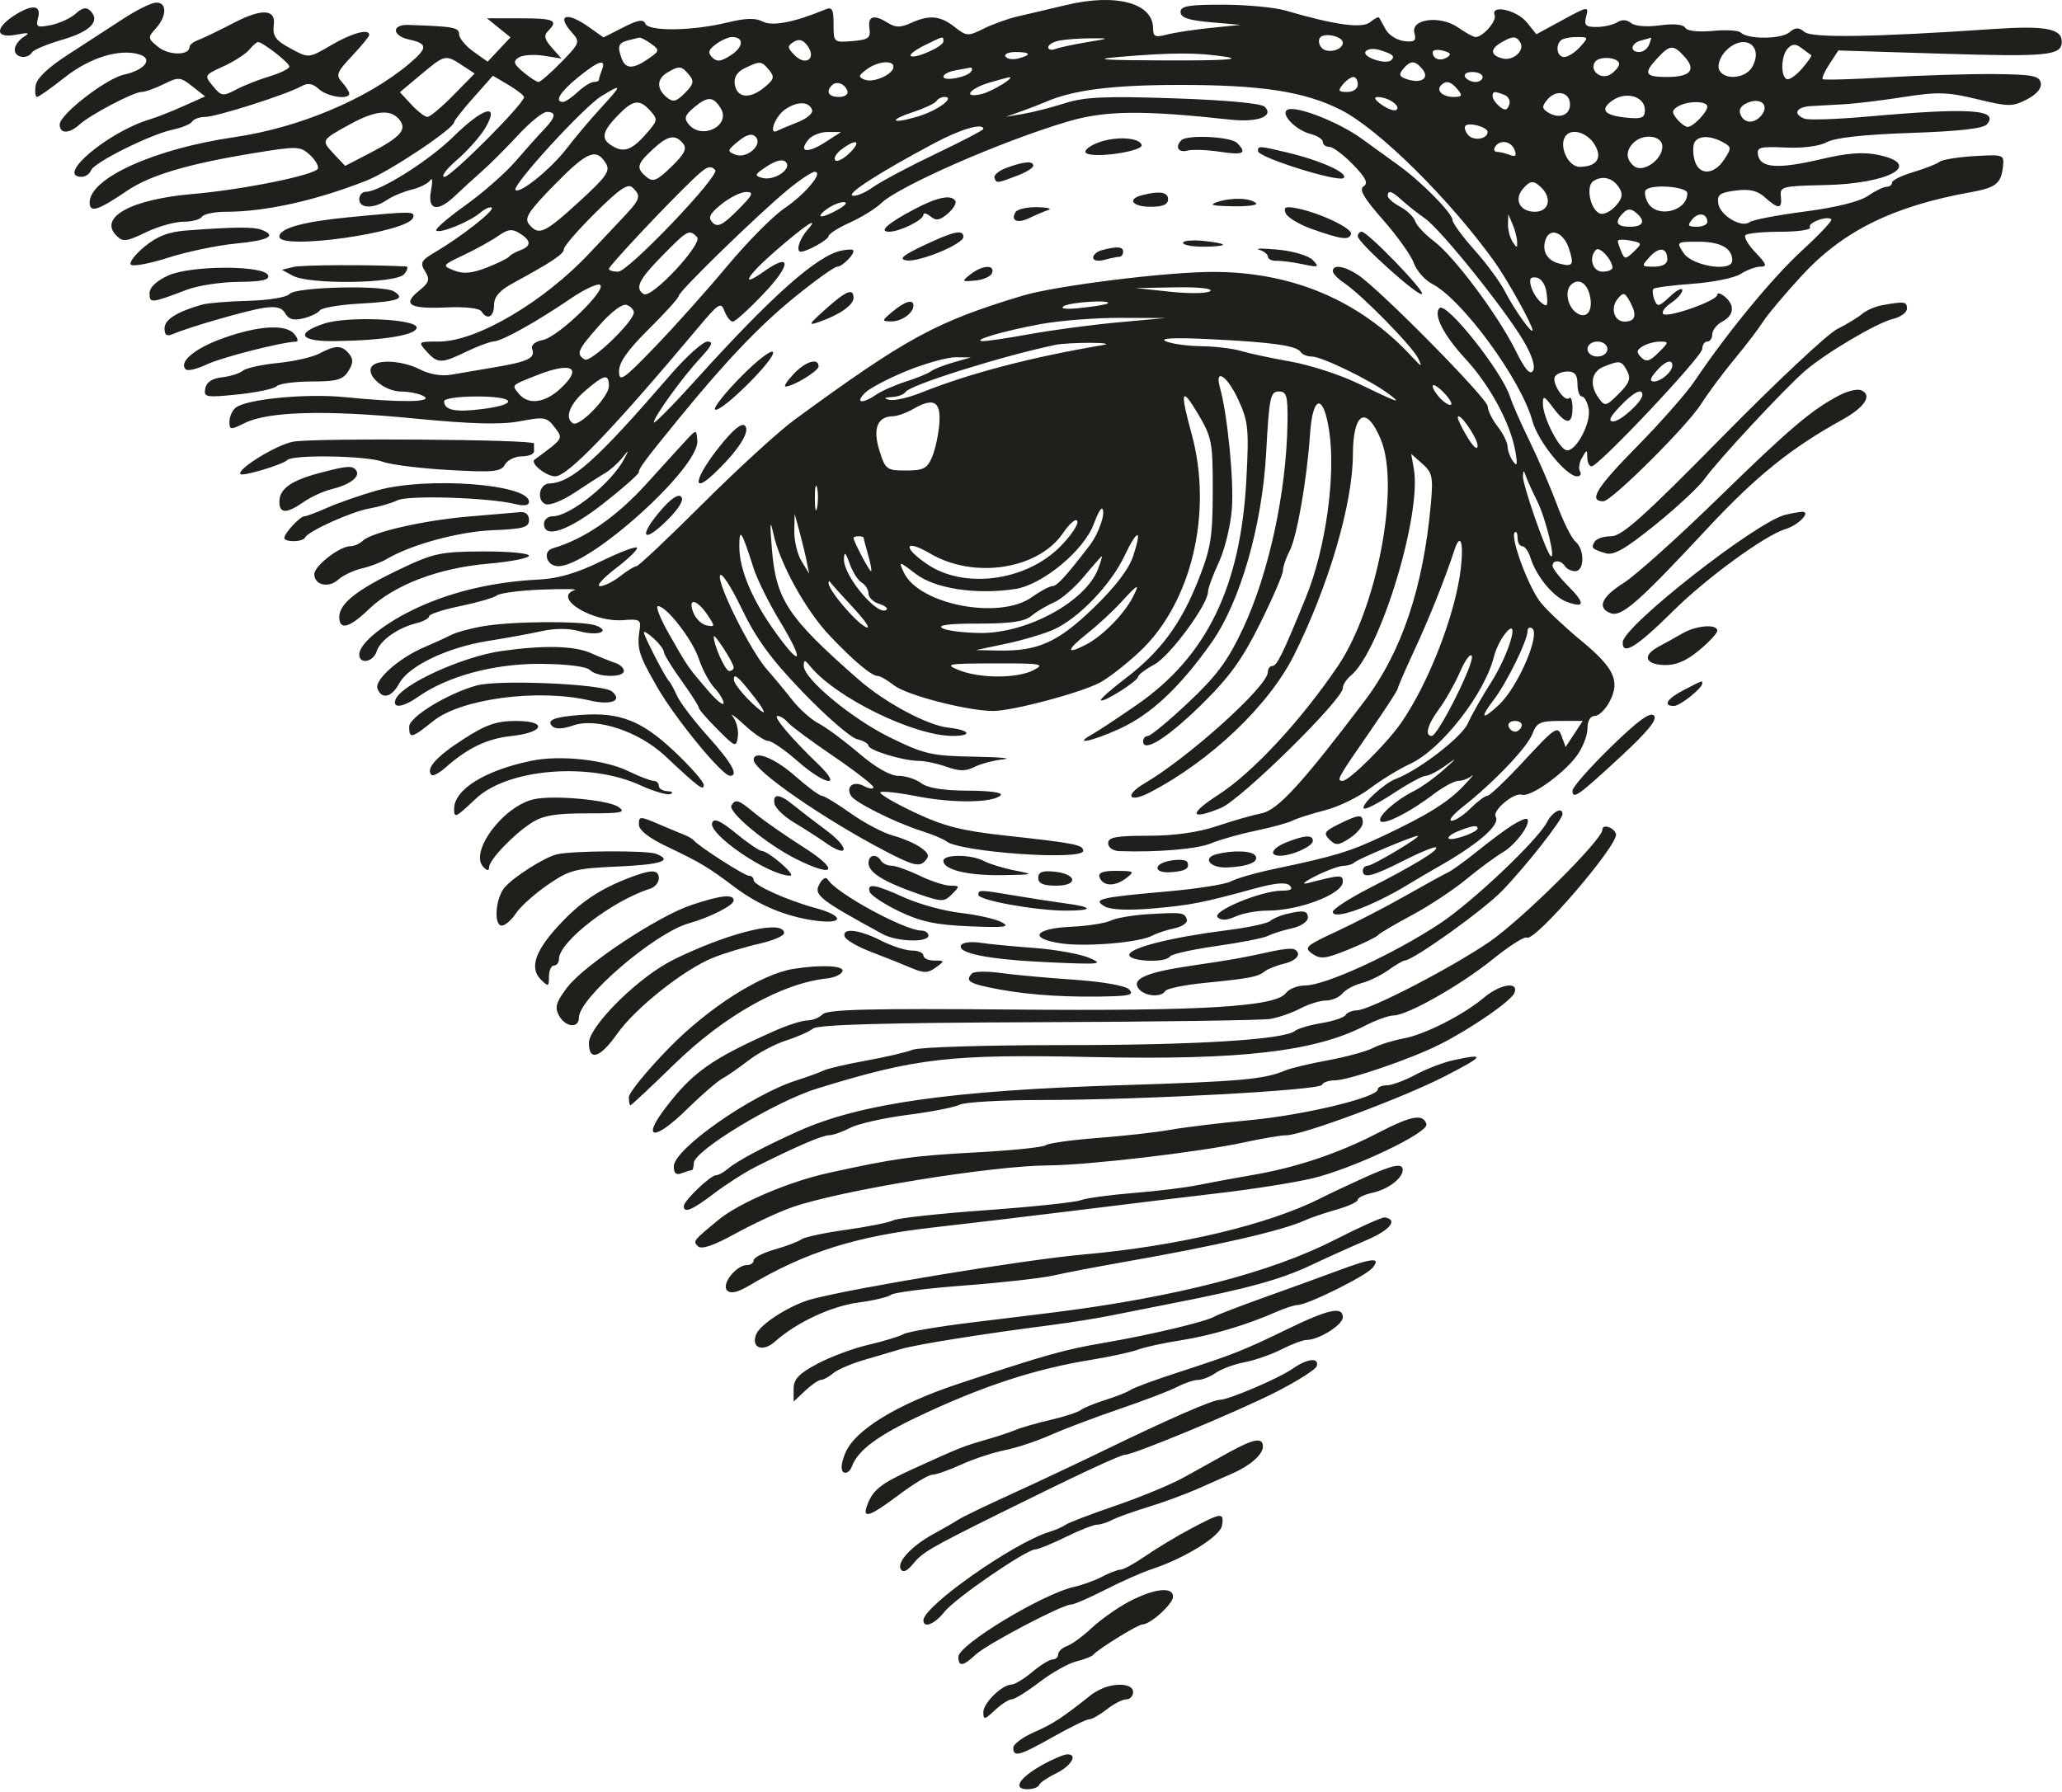 <svg width="413" height="359" viewBox="0 0 413 359" fill="none" xmlns="http://www.w3.org/2000/svg">
<path fill-rule="evenodd" clip-rule="evenodd" d="M213.454 1.027C210.154 1.821 205.853 2.833 203.897 3.276C201.941 3.719 198.851 4.825 197.031 5.733C193.887 7.301 193.596 7.285 191.203 5.402C188.307 3.124 186.128 2.929 182.427 4.615C180.395 5.541 179.376 5.541 177.893 4.615C175.021 2.821 173.793 3.167 174.141 5.671C174.412 7.617 173.947 7.963 170.704 8.231C166.996 8.538 166.954 8.501 166.954 4.874C166.954 1.771 166.685 1.319 165.204 1.934C159.098 4.471 154.647 5.327 152.771 4.323C151.343 3.559 149.339 3.614 145.621 4.52C138.645 6.218 129.856 6.33 129.242 4.728C128.883 3.795 127.764 3.987 124.819 5.49L120.876 7.502L118.011 5.461C113.453 2.216 111.312 2.949 114.632 6.618C116.221 8.374 116.105 8.682 112.429 12.446C110.295 14.632 108.239 16.421 107.862 16.421C107.484 16.421 106.113 15.53 104.815 14.441C102.882 12.82 102.71 12.293 103.868 11.531C104.646 11.019 106.896 10.852 108.868 11.161L112.454 11.722L110.528 9.548C109.051 7.881 108.876 7.099 109.778 6.197C111.905 4.07 111.033 3.671 104.249 3.671H97.545L99.896 5.575L102.248 7.479L99.958 9.917L97.668 12.354L94.811 10.319C93.24 9.2 91.954 7.64 91.954 6.853C91.954 5.496 90.828 5.29 81.787 4.992C78.406 4.881 78.494 7.161 81.901 7.909C85.732 8.751 85.73 9.59 81.889 12.822C73.526 19.859 59.827 25.606 46.954 27.476C30.98 29.798 17.954 35.676 17.954 40.563C17.954 42.706 19.559 42.203 25.454 38.215C30.08 35.086 37.626 32.84 50.737 30.691C59.495 29.256 60.132 29.272 62.011 30.973C63.106 31.964 63.855 33.219 63.674 33.761C63.248 35.04 48.695 37.994 38.454 38.881C26.224 39.94 19.665 43.561 23.333 47.229C24.603 48.498 25.338 48.413 29.185 46.551C31.605 45.38 34.992 44.421 36.711 44.421C38.43 44.421 40.114 43.971 40.454 43.421C40.794 42.871 42.988 42.421 45.329 42.421C53.174 42.421 63.377 40.149 73.454 36.158C78.093 34.321 90.952 25.739 90.955 24.478C90.956 24.172 92.704 21.952 94.84 19.546L98.724 15.172L101.839 17.012C103.552 18.024 104.954 19.126 104.954 19.461C104.954 20.8 90.357 35.427 89.024 35.424C88.238 35.422 89.363 33.896 91.524 32.033C93.686 30.17 96.267 27.245 97.261 25.533C100.17 20.521 96.77 21.507 90.766 27.417C85.887 32.219 76.03 38.421 73.276 38.421C72.549 38.421 71.954 39.096 71.954 39.921C71.954 41.787 74.86 41.866 77.481 40.07C78.566 39.327 80.799 38.392 82.444 37.991C84.088 37.59 85.775 36.736 86.193 36.092C86.61 35.448 86.671 36.384 86.328 38.171C85.561 42.164 87.644 42.591 91.207 39.171C92.496 37.933 94.879 35.755 96.503 34.33C98.126 32.906 101.391 29.643 103.759 27.08C106.127 24.518 108.714 22.421 109.509 22.421C111.478 22.421 111.323 23.467 108.997 25.886C107.921 27.005 105.356 29.875 103.298 32.262C101.24 34.65 96.7 38.642 93.209 41.133C89.718 43.624 87.093 45.894 87.376 46.176C88.069 46.87 94.028 44.455 96.21 42.596C97.176 41.773 98.201 41.335 98.488 41.622C99.059 42.192 92.385 47.429 87.191 50.486C84.328 52.172 84.077 52.645 85.138 54.344C86.169 55.994 85.985 56.576 83.901 58.265C80.507 61.017 82.003 61.918 89.415 61.585C93.12 61.419 96.034 61.741 96.417 62.36C97.555 64.203 98.954 63.511 98.954 61.107C98.954 59.462 100.04 58.2 102.704 56.748C110.67 52.405 112.942 50.885 112.948 49.892C112.951 49.326 115.784 46.059 119.243 42.631C124.167 37.75 125.794 36.661 126.743 37.61C128.514 39.381 128.328 39.864 124.204 44.207C122.142 46.38 119.456 49.229 118.236 50.539C109.026 60.429 95.486 68.421 87.939 68.421C83.707 68.421 83.671 68.45 85.454 70.421C87.667 72.866 88.392 72.866 93.454 70.421C95.654 69.358 98.129 68.444 98.954 68.388C100.662 68.274 107.503 64.444 114.483 59.695C117.09 57.921 119.656 56.737 120.185 57.064C121.65 57.969 111.824 67.47 108.778 68.094C107.137 68.43 106.293 69.14 106.596 69.93C107.28 71.712 105.755 72.456 99.148 73.564C96.016 74.089 92.051 74.764 90.336 75.064C88.444 75.395 86.006 74.982 84.136 74.015C80.616 72.195 75.388 71.909 74.415 73.484C73.3 75.289 77.058 78.42 80.359 78.436C82.061 78.445 84.129 78.888 84.954 79.421C86.776 80.598 80.035 80.656 69.053 79.557C61.34 78.785 49.362 79.941 47.204 81.667C46.517 82.216 45.954 83.476 45.954 84.467C45.954 86.135 46.176 86.157 48.963 84.767C53.675 82.416 65.041 82.091 82.676 83.804C94.556 84.958 100.306 85.113 104.158 84.382C109.021 83.46 109.544 83.551 111.082 85.591C112.842 87.924 112.967 87.723 107.061 92.083C106.116 92.781 109.387 95.421 111.196 95.421C113.705 95.421 122.683 86.078 139.9 65.55C143.958 60.711 144.413 60.431 145.118 62.335C145.542 63.482 146.289 64.421 146.777 64.421C147.265 64.421 150.079 61.867 153.032 58.745C158.537 52.924 158.501 50.471 152.969 54.411C148.11 57.871 149.529 55.313 155.217 50.36C161.333 45.034 164.372 43.028 161.704 46.078C160.089 47.925 159.343 50.421 160.407 50.421C161.64 50.421 165.954 48 165.954 47.307C165.954 46.871 167.866 45.649 170.204 44.592C172.542 43.534 175.354 41.801 176.454 40.74C180.042 37.279 200.606 28.269 213.871 24.345C221.369 22.127 228.749 22.041 246.454 23.966C251.887 24.557 255.234 23.301 253.323 21.39C252.64 20.707 245.608 20.052 235.184 19.699C221.373 19.232 217.245 19.416 213.307 20.673C210.638 21.526 206.879 22.487 204.954 22.81L201.454 23.397L204.454 22.336C206.104 21.752 208.354 20.884 209.454 20.406C214.931 18.028 222.677 17.036 235.954 17.015C252.593 16.988 261.298 18.323 268.58 22.021C276.173 25.877 290.306 39.855 299.35 52.455C301.863 55.955 306.954 65.117 306.954 66.138C306.954 67.148 303.264 61.974 301.45 58.421C300.467 56.496 297.703 52.735 295.308 50.063C292.914 47.391 290.939 44.691 290.921 44.063C290.882 42.699 284.735 36.451 280.259 33.224C278.501 31.957 275.126 29.514 272.759 27.795C268.066 24.388 259.396 21.03 257.815 22.007C256.417 22.871 259.565 26.106 262.528 26.85C263.862 27.185 264.954 27.901 264.954 28.44C264.954 28.98 265.541 29.421 266.258 29.421C266.975 29.421 269.107 31.016 270.996 32.965C273.584 35.634 274.107 36.708 273.117 37.32C272.14 37.924 273.136 39.645 276.996 44.027C279.852 47.269 282.634 51.172 283.18 52.701C283.725 54.231 285.374 56.104 286.844 56.864C292.919 60.006 304.733 76.172 306.938 84.36C308.024 88.395 313.705 95.421 315.881 95.421C316.536 95.421 316.796 94.975 316.459 94.429C316.122 93.883 316.306 92.646 316.869 91.679C317.842 90.01 317.895 90.009 317.924 91.671C317.94 92.633 318.321 93.421 318.77 93.421C320.201 93.421 340.954 71.4 340.954 69.881C340.954 69.078 341.404 68.421 341.954 68.421C342.504 68.421 342.954 67.762 342.954 66.956C342.954 66.151 343.854 65.01 344.954 64.421C347.329 63.15 347.53 61.144 345.454 59.421C344.629 58.736 343.954 58.576 343.954 59.064C343.954 60.24 333.956 63.764 333.111 62.886C332.75 62.51 333.466 61.522 334.704 60.69C335.942 59.858 336.954 58.704 336.954 58.125C336.954 57.546 335.841 58.118 334.48 59.396C332.268 61.474 331.937 61.541 331.357 60.028C330.999 59.097 330.922 58.12 331.184 57.857C331.447 57.595 334.99 57.139 339.058 56.843C343.126 56.548 347.451 55.657 348.669 54.864C349.887 54.07 351.659 53.421 352.606 53.421C354.004 53.421 353.82 52.891 351.627 50.602C350.141 49.051 349.232 47.476 349.607 47.102C349.981 46.727 353.164 46.421 356.68 46.421C360.195 46.421 362.826 46.022 362.524 45.535C361.967 44.633 366 43.134 366.808 43.942C367.051 44.185 364.42 46.979 360.962 50.152C355 55.622 345.915 66.663 339.435 76.312C337.814 78.727 332.533 84.718 327.7 89.624C319.742 97.705 318.088 100.421 321.128 100.421C322.78 100.421 337.903 85.375 340.727 80.921C342.123 78.721 345.132 74.671 347.415 71.921C349.698 69.171 352.273 65.796 353.138 64.421C354.003 63.046 357.468 58.925 360.837 55.263C369.116 46.264 379.142 41.308 394.753 38.497C399.764 37.595 400.796 36.776 401.175 33.4C401.448 30.973 401.329 30.928 395.454 31.271C392.154 31.463 389.004 31.979 388.454 32.418C387.904 32.856 385.541 33.782 383.204 34.476C380.867 35.17 378.954 36.116 378.954 36.579C378.954 37.042 378.461 37.421 377.858 37.421C377.256 37.421 375.568 38.244 374.108 39.25C372.453 40.391 367.691 41.569 361.454 42.382C355.954 43.099 350.986 44.052 350.415 44.501C348.836 45.74 344.494 43.149 344.15 40.762C343.895 38.998 344.468 38.573 347.65 38.169C350.451 37.814 351.998 38.179 353.518 39.554C356.185 41.965 356.987 41.912 356.692 39.341C356.468 37.384 356.981 37.251 365.454 37.076C378.432 36.809 385.317 32.956 376.239 31.041C373.191 30.398 370.09 30.626 364.728 31.889C356.21 33.895 352.618 33.671 352.128 31.105C351.821 29.495 352.443 29.319 357.618 29.554C361.124 29.714 364.44 29.28 365.924 28.467C367.528 27.589 373.401 26.945 382.666 26.63C392.49 26.297 397.267 25.749 397.994 24.872C400.444 21.921 394.427 21.534 374.188 23.34C367.991 23.893 362.254 24.089 361.438 23.776C359.028 22.852 359.74 21.434 362.704 21.254C364.216 21.163 367.254 20.992 369.454 20.875C371.654 20.758 376.989 20.109 381.309 19.432C388.094 18.369 390.096 18.428 396.006 19.865C402.311 21.397 403.092 21.401 405.963 19.916C407.937 18.895 408.958 17.686 408.749 16.613C408.47 15.181 407.038 14.908 399.437 14.839C394.496 14.794 384.829 15.087 377.954 15.491C371.079 15.895 365.281 16.058 365.069 15.854C364.857 15.65 365.475 14.275 366.443 12.797L368.203 10.111L388.331 10.737C410.24 11.419 412.954 11.153 412.954 8.323C412.954 5.723 409.578 5.106 399.224 5.814C375.476 7.438 362.919 7.637 361.444 6.412C360.256 5.427 359.631 5.444 358.363 6.497C356.694 7.881 350.033 7.9 348.657 6.524C348.217 6.084 345.687 5.932 343.035 6.187C340.142 6.465 337.945 6.215 337.54 5.561C337.121 4.882 335.191 4.701 332.424 5.08C329.8 5.44 327.451 5.248 326.684 4.612C325.86 3.928 324.852 3.874 323.92 4.463C323.114 4.973 321.259 5.397 319.798 5.406C317.57 5.419 317.232 5.074 317.703 3.274C318.242 1.213 318.055 1.241 312.997 3.994L307.729 6.861L305.789 4.465C303.795 2.004 298.515 0.835 299.362 3.043C299.814 4.22 297.012 7.421 295.53 7.421C295.108 7.421 293.568 6.578 292.108 5.547C288.525 3.016 282.541 3.735 283.292 6.606C283.708 8.195 283.341 8.484 281.227 8.23C279.813 8.06 278.16 7.021 277.555 5.921C276.949 4.821 276.352 3.744 276.228 3.528C276.104 3.313 275.301 3.718 274.443 4.43C272.837 5.763 267.494 5.034 257.484 2.114C255.301 1.477 249.676 0.948 244.984 0.938C238.061 0.924 236.454 1.204 236.454 2.421C236.454 3.529 238.023 4.06 242.454 4.452L248.454 4.983L242.454 5.595C239.154 5.931 235.216 6.532 233.704 6.93C231.393 7.539 230.954 7.341 230.954 5.693C230.954 0.589 223.514 -1.395 213.454 1.027ZM24.661 3.777C22.024 5.506 17.074 8.721 13.661 10.921C9.552 13.569 7.346 15.682 7.134 17.171C6.959 18.409 7.084 19.421 7.414 19.421C7.743 19.421 10.237 17.663 12.956 15.513C18.017 11.513 24.028 9.675 27.964 10.924C30.719 11.799 28.997 14.033 24.87 14.939C21.236 15.738 11.954 22.928 11.954 24.944C11.954 26.835 13.837 26.837 15.922 24.95C18.133 22.949 26.755 18.421 28.353 18.421C29.065 18.421 31.066 17.713 32.8 16.848C35.758 15.372 36.112 15.4 38.519 17.293L41.085 19.312L36.769 21.247C34.396 22.312 31.329 23.519 29.954 23.93C21.664 26.409 10.992 35.421 16.347 35.421C17.113 35.421 17.967 34.831 18.243 34.109C18.855 32.516 30.201 26.884 34.693 25.945C36.474 25.572 38.188 24.852 38.502 24.344C38.815 23.836 39.982 23.421 41.095 23.421C43.304 23.421 57.332 18.957 60.3 17.309C61.675 16.546 62.588 16.684 63.879 17.853C65.592 19.403 69.954 20.047 69.954 18.75C69.954 18.381 69.301 17.357 68.503 16.475C67.215 15.052 67.442 14.457 70.503 11.213C72.401 9.201 73.954 7.299 73.954 6.988C73.954 5.669 70.503 6.601 66.327 9.049C61.846 11.674 61.841 11.675 58.398 9.821C55.098 8.044 54.557 7.279 54.849 4.804C55.2 1.825 52.329 1.721 46.954 4.517C43.929 6.091 40.667 7.666 39.704 8.017C38.741 8.367 37.954 8.999 37.954 9.421C37.954 11.131 33.819 11.132 31.709 9.424C29.572 7.693 29.549 7.525 31.213 5.688C33.471 3.193 33.466 0.39 31.204 0.527C30.241 0.585 27.297 2.048 24.661 3.777ZM3.454 2.73C-1.037 5.404 -1.178 7.797 3.204 6.957C5.804 6.459 6.104 6.553 4.704 7.427C3.742 8.028 2.954 9.173 2.954 9.971C2.954 11.577 5.505 11.957 6.413 10.487C6.731 9.973 9.479 8.829 12.52 7.945C18.102 6.322 20.146 4.213 18.11 2.177C17.298 1.365 16.509 1.514 15.162 2.733C14.15 3.648 11.919 4.678 10.203 5.021C7.393 5.583 7.138 5.435 7.635 3.533C8.261 1.137 6.648 0.827 3.454 2.73ZM264.342 7.602C264.005 8.148 264.199 9.066 264.774 9.641C265.927 10.794 268.954 10.017 268.954 8.569C268.954 7.243 265.068 6.428 264.342 7.602ZM125.704 8.11C123.829 8.6 123.602 9.341 124.561 11.839C125.338 13.865 126.908 13.842 129.876 11.763C132.136 10.18 132.16 10.045 130.407 8.763C129.398 8.025 128.32 7.473 128.013 7.537C127.705 7.601 126.667 7.859 125.704 8.11ZM143.395 8.854C141.883 9.97 141.719 10.555 142.653 11.502C143.593 12.456 144.409 12.353 146.435 11.026C148.97 9.365 149.051 7.421 146.586 7.421C145.899 7.421 144.463 8.066 143.395 8.854ZM158.954 8.403C157.642 9.23 157.672 9.567 159.197 11.092C161.438 13.334 163.591 11.656 161.708 9.136C160.823 7.952 160.012 7.737 158.954 8.403ZM185.176 9.082C183.373 9.971 182.121 10.921 182.394 11.194C183.115 11.915 188.954 9.339 188.954 8.3C188.954 7.188 189.065 7.165 185.176 9.082ZM212.204 8.127C210.966 8.365 209.954 8.965 209.954 9.459C209.954 9.954 210.584 10.116 211.354 9.821C212.124 9.526 214.936 8.918 217.604 8.47C222.39 7.667 222.401 7.656 218.454 7.675C216.254 7.685 213.442 7.888 212.204 8.127ZM300.704 8.501C298.405 9.84 298.486 11.065 300.917 11.701C303.095 12.271 305.489 10.096 304.481 8.465C303.689 7.182 302.956 7.19 300.704 8.501ZM312.621 8.088C311.459 9.25 311.901 11.421 313.299 11.421C314.039 11.421 315.459 10.521 316.454 9.421C318.218 7.472 318.201 7.421 315.776 7.421C314.407 7.421 312.987 7.721 312.621 8.088ZM328.704 8.11C326.625 8.654 326.352 10.421 328.347 10.421C329.113 10.421 329.999 9.746 330.316 8.921C330.632 8.096 330.793 7.473 330.673 7.537C330.552 7.601 329.666 7.859 328.704 8.11ZM49.918 9.965C49.213 10.814 46.886 12.311 44.745 13.292C40.9 15.055 40.876 15.102 42.654 17.256C44.334 19.291 44.643 19.337 47.291 17.942C48.852 17.121 51.889 15.921 54.041 15.277C56.193 14.632 57.954 13.756 57.954 13.331C57.954 12.582 52.63 8.421 51.672 8.421C51.412 8.421 50.622 9.116 49.918 9.965ZM345.488 10.384C344.511 11.463 343.977 13.038 344.301 13.884C345.176 16.162 349.682 15.798 350.996 13.343C353.384 8.88 348.986 6.518 345.488 10.384ZM358.13 9.645C356.769 11.006 356.555 15.056 357.803 15.828C358.27 16.117 359.654 15.201 360.877 13.794C362.101 12.387 362.956 11.15 362.778 11.045C362.6 10.941 361.746 10.318 360.88 9.662C359.674 8.747 359.032 8.743 358.13 9.645ZM273.497 10.351C272.813 11.459 277.664 13.045 278.667 12.041C279.46 11.248 278.969 10.828 276.288 10.005C275.097 9.639 273.841 9.795 273.497 10.351ZM286.954 10.456C286.954 11.818 288.444 12.354 289.836 11.494C290.775 10.914 290.558 10.551 289.039 10.153C287.892 9.854 286.954 9.99 286.954 10.456ZM331.993 11.61C329.086 14.73 329.431 15.421 333.895 15.421C338.584 15.421 339.799 14.012 337.397 11.358C335.168 8.895 334.493 8.926 331.993 11.61ZM201.396 11.327C201.704 11.825 202.856 11.998 203.955 11.71C206.707 10.991 206.459 10.421 203.395 10.421C201.988 10.421 201.088 10.829 201.396 11.327ZM223.954 11.421C218.492 11.887 221.073 12.073 233.454 12.107C245.026 12.139 248.858 11.905 245.454 11.375C239.78 10.491 234.728 10.502 223.954 11.421ZM84.274 14.965L80.095 18.47L82.389 20.945C83.651 22.307 85.101 23.421 85.61 23.421C86.12 23.421 88.457 21.465 90.804 19.074L95.07 14.727L92.547 13.074C89.208 10.886 89.112 10.909 84.274 14.965ZM319.435 12.451C318.345 14.215 320.708 16.066 322.559 14.899C323.411 14.361 324.186 13.471 324.281 12.921C324.528 11.492 320.283 11.08 319.435 12.451ZM115.704 15.552C112.155 18.451 110.966 20.421 112.765 20.421C113.212 20.421 114.543 19.521 115.724 18.421C116.904 17.321 118.339 16.421 118.912 16.421C119.485 16.421 119.954 16.233 119.954 16.003C119.954 15.773 120.227 14.873 120.561 14.003C121.471 11.631 119.883 12.138 115.704 15.552ZM149.157 13.662C147.656 14.385 146.963 15.484 147.157 16.834C147.556 19.609 150.101 19.932 153.009 17.578C155.051 15.924 155.199 15.421 154.049 14.036C152.511 12.183 152.269 12.164 149.157 13.662ZM173.551 13.925C171.893 15.18 171.851 15.444 173.222 15.97C174.994 16.651 178.954 14.865 178.954 13.386C178.954 11.954 175.73 12.276 173.551 13.925ZM281.024 13.837C280.086 14.967 280.261 15.384 281.892 15.901C284.718 16.798 286.384 15.644 284.88 13.832C283.403 12.052 282.504 12.053 281.024 13.837ZM133.704 14.501C131.538 15.763 131.459 17.766 133.509 19.466C134.807 20.544 135.411 20.408 137.176 18.643C138.941 16.878 139.077 16.274 137.999 14.976C136.502 13.171 136.069 13.123 133.704 14.501ZM191.204 14.127C189.966 14.365 188.954 14.916 188.954 15.352C188.954 16.374 193.813 15.459 194.528 14.302C194.827 13.817 194.708 13.482 194.263 13.557C193.818 13.632 192.442 13.888 191.204 14.127ZM293.454 15.421C293.794 15.971 294.72 16.421 295.513 16.421C296.306 16.421 296.954 15.971 296.954 15.421C296.954 14.871 296.027 14.421 294.895 14.421C293.763 14.421 293.114 14.871 293.454 15.421ZM198.253 16.527C194.135 17.718 192.693 19.758 196.62 18.837C198.817 18.322 203.911 15.124 201.918 15.511C201.663 15.561 200.014 16.018 198.253 16.527ZM268.954 16.921C267.914 18.174 268.058 18.421 269.832 18.421C271.052 18.421 271.954 17.783 271.954 16.921C271.954 16.096 271.559 15.421 271.076 15.421C270.594 15.421 269.639 16.096 268.954 16.921ZM166.642 17.067C165.337 18.371 165.96 19.421 168.037 19.421C169.201 19.421 169.946 18.897 169.725 18.234C169.238 16.772 167.568 16.14 166.642 17.067ZM288.648 17.06C287.582 18.127 288.945 19.421 291.135 19.421C292.856 19.421 292.992 19.172 291.954 17.921C290.61 16.301 289.655 16.053 288.648 17.06ZM120.454 19.261C116.892 21.436 102.433 37.234 103.254 38.054C104.122 38.922 110.474 33.742 113.614 29.604C115.15 27.578 118.163 24.009 120.308 21.671C124.691 16.896 124.705 16.664 120.454 19.261ZM298.954 19.299C298.954 19.781 299.576 20.693 300.337 21.324C301.399 22.206 301.849 22.137 302.274 21.029C302.579 20.236 302.144 19.324 301.309 19.004C299.278 18.224 298.954 18.265 298.954 19.299ZM309.926 19.954C308.797 21.316 308.811 21.72 310.018 22.496C312.219 23.91 314.454 23.117 314.454 20.921C314.454 18.419 311.69 17.829 309.926 19.954ZM322.985 20.112C320.307 21.988 321.298 23.149 325.954 23.59C328.834 23.862 329.454 23.587 329.454 22.036C329.454 19.329 325.698 18.212 322.985 20.112ZM139.086 21.462C137.141 23.081 136.94 23.699 137.959 24.927C140.621 28.135 146.505 25.103 144.325 21.647C142.842 19.297 141.735 19.258 139.086 21.462ZM187.563 20.244C187.283 20.697 185.229 21.67 182.999 22.406C177.741 24.142 178.492 24.939 183.869 23.328C187.81 22.148 191.485 19.421 189.135 19.421C188.551 19.421 187.843 19.792 187.563 20.244ZM276.796 21.023C278.054 21.904 279.379 22.33 279.74 21.969C280.542 21.166 278.006 19.457 275.981 19.436C275.033 19.426 275.322 19.991 276.796 21.023ZM350.221 20.509C348.765 21.053 348.193 21.88 348.578 22.883C349.296 24.755 351.329 24.879 352.774 23.137C354.408 21.169 352.822 19.535 350.221 20.509ZM123.641 23.226C120.415 26.593 120.276 27.988 123.018 29.455C125.257 30.653 126.945 29.828 130.14 25.973C131.684 24.11 131.692 23.789 130.235 22.18C128.046 19.76 126.767 19.963 123.641 23.226ZM157.204 21.955C155.196 23.365 153.845 27.177 155.704 26.189C156.116 25.97 157.937 25.206 159.749 24.492C161.562 23.778 162.875 22.682 162.667 22.057C162.073 20.274 159.663 20.229 157.204 21.955ZM336.018 21.36C334.828 22.113 334.807 22.538 335.891 23.845C336.61 24.712 337.562 25.421 338.005 25.421C339.111 25.421 341.954 22.49 341.954 21.35C341.954 20.163 337.899 20.17 336.018 21.36ZM70.115 24.887C64.293 28.078 64.289 28.085 66.87 30.832L69.128 33.235L74.033 30.69C80.285 27.447 81.617 25.924 79.954 23.921C78.21 21.82 75.168 22.118 70.115 24.887ZM293.521 25.188C293.219 25.49 293.45 26.314 294.036 27.02C295.106 28.309 297.954 27.88 297.954 26.431C297.954 25.468 294.272 24.436 293.521 25.188ZM187.161 28.671C176.253 34.482 169.538 38.782 170.744 39.184C171.394 39.401 173.244 38.639 174.856 37.491C176.468 36.343 182.099 33.347 187.37 30.834C192.641 28.32 196.954 26.074 196.954 25.842C196.954 24.541 192.494 25.829 187.161 28.671ZM147.864 28.307C145.638 30.123 145.593 30.327 147.282 30.983C149.599 31.885 152.89 28.957 151.321 27.388C150.592 26.659 149.543 26.937 147.864 28.307ZM161.934 27.945C159.842 30.466 161.65 30.811 165.162 28.563L168.454 26.455L165.826 26.438C164.381 26.429 162.63 27.107 161.934 27.945ZM313.482 27.375C312.224 29.412 314.133 33.421 316.362 33.421C319.904 33.421 321.082 31.545 319.274 28.786C317.705 26.392 314.563 25.626 313.482 27.375ZM130.694 29.961C127.54 32.886 127.365 33.687 129.495 35.455C130.792 36.531 131.581 36.206 134.473 33.403C137.106 30.851 137.652 29.762 136.809 28.747C135.209 26.818 133.777 27.102 130.694 29.961ZM219.491 28.751C217.815 29.479 216.992 30.326 217.596 30.7C219.306 31.757 229.073 30.28 228.662 29.028C228.135 27.416 222.923 27.259 219.491 28.751ZM236.621 28.088C235.298 29.411 235.994 30.644 237.797 30.172C238.811 29.907 241.736 30.008 244.297 30.397C249.074 31.122 249.854 30.721 247.754 28.621C246.493 27.36 237.766 26.942 236.621 28.088ZM327.154 28.621C325.588 30.187 325.632 31.909 327.272 33.27C329.032 34.73 332.954 32.034 332.954 29.364C332.954 27.129 329.136 26.639 327.154 28.621ZM339.419 28.478C339.06 29.059 339.042 30.634 339.379 31.978C340.18 35.17 343.24 35.159 345.339 31.956C346.854 29.644 346.834 29.427 345.02 28.456C342.536 27.127 340.248 27.136 339.419 28.478ZM168.527 29.942C167.467 30.744 166.917 31.717 167.305 32.105C167.692 32.493 168.997 31.822 170.204 30.615C172.661 28.158 171.501 27.692 168.527 29.942ZM299.454 29.421C299.114 29.971 299.276 30.421 299.813 30.421C300.351 30.421 301.507 30.696 302.384 31.032C303.55 31.48 303.811 31.212 303.358 30.032C302.669 28.236 300.406 27.881 299.454 29.421ZM251.954 30.262C251.954 31.531 268.162 36.613 269.127 35.648C270.107 34.668 264.451 32.123 257.761 30.535C252.135 29.199 251.954 29.191 251.954 30.262ZM111.098 36.973C105.819 42.364 104.951 43.712 105.971 44.941C107.906 47.273 109.033 46.765 115.954 40.441C121.498 35.375 122.291 34.238 121.347 32.711C119.41 29.579 117.608 30.328 111.098 36.973ZM153.614 33.316C151.121 34.952 151.022 35.206 152.714 35.648C155.116 36.276 158.73 33.797 157.38 32.447C156.757 31.824 155.416 32.134 153.614 33.316ZM201.654 33.6C200.114 34.162 199 35.06 199.179 35.596C199.568 36.764 199.591 36.762 203.704 35.209C205.491 34.535 206.954 33.631 206.954 33.202C206.954 32.19 205.148 32.326 201.654 33.6ZM138.427 36.281C132.991 41.511 121.954 53.289 121.954 53.859C121.954 54.168 122.792 54.421 123.816 54.421C125.858 54.421 144.299 35.099 143.254 34.054C142.194 32.995 141.519 33.306 138.427 36.281ZM157.799 38.001C151.839 42.911 135.954 58.37 135.954 59.26C135.954 59.658 133.254 62.655 129.954 65.921C125.712 70.119 123.963 72.6 123.984 74.39C124.012 76.651 124.786 76.121 131.244 69.421C135.22 65.296 141.725 58.017 145.701 53.245C149.676 48.474 154.801 43.299 157.09 41.745C161.34 38.86 165.026 34.421 163.171 34.421C162.606 34.421 160.188 36.032 157.799 38.001ZM319.146 36.267C317.561 37.29 318.511 42.037 320.45 42.781C321.174 43.059 322.577 42.39 323.568 41.295C324.943 39.775 325.118 38.904 324.305 37.612C323.053 35.625 320.98 35.084 319.146 36.267ZM304.965 37.908C303.186 40.051 304.477 42.421 307.423 42.421C310.19 42.421 310.92 39.787 308.754 37.621C307.185 36.052 306.459 36.107 304.965 37.908ZM329.656 38.052C329.309 38.4 329.474 39.525 330.024 40.552C331.765 43.805 337.954 42.375 337.954 38.721C337.954 37.381 330.896 36.812 329.656 38.052ZM144.475 40.927C142.096 42.871 141.746 43.613 142.741 44.608C143.736 45.603 144.737 45.105 147.704 42.138C150.806 39.036 151.093 38.427 149.437 38.457C148.347 38.477 146.113 39.588 144.475 40.927ZM228.704 39.11C225.662 39.905 226.81 41.421 230.454 41.421C232.898 41.421 233.954 40.969 233.954 39.921C233.954 38.456 232.228 38.189 228.704 39.11ZM277.954 39.252C277.954 39.709 279.072 40.681 280.437 41.412C281.803 42.143 283.163 43.457 283.458 44.331C283.754 45.206 285.449 47.007 287.225 48.335C291.252 51.345 300.075 63.172 303.582 70.262C305.436 74.012 306.468 75.207 307.045 74.274C307.558 73.444 306.879 71.253 305.236 68.433C301.54 62.09 288.569 45.946 285.405 43.753C283.952 42.745 281.906 41.133 280.859 40.171C278.762 38.245 277.954 37.989 277.954 39.252ZM183.1 41.931C177.806 44.726 175.901 46.421 178.055 46.421C180.176 46.421 184.937 44.091 184.946 43.049C184.95 42.569 185.594 42.707 186.376 43.356C187.49 44.281 188.235 44.161 189.824 42.8C190.939 41.845 191.623 40.695 191.344 40.243C190.52 38.91 187.745 39.478 183.1 41.931ZM243.954 40.422C242.009 41.044 242.656 41.244 246.871 41.321C249.85 41.376 251.97 41.104 251.583 40.717C250.529 39.662 246.779 39.517 243.954 40.422ZM165.513 41.953C163.043 43.821 164.667 43.8 167.954 41.921C169.404 41.092 169.824 40.49 168.954 40.488C168.129 40.486 166.58 41.145 165.513 41.953ZM203.413 42.488C202.338 44.226 203.792 44.838 206.206 43.662C207.442 43.06 209.129 42.345 209.954 42.073C210.779 41.801 209.793 41.543 207.763 41.5C205.733 41.457 203.775 41.901 203.413 42.488ZM257.506 42.697C257.83 43.54 260.201 44.972 262.774 45.879C268.728 47.975 270.152 48.163 270.6 46.909C270.995 45.805 264.45 42.67 259.816 41.743C257.489 41.278 257.034 41.466 257.506 42.697ZM325.13 42.645C323.289 44.486 323.735 45.421 326.454 45.421C329.203 45.421 329.679 44.267 327.63 42.567C326.664 41.765 325.989 41.786 325.13 42.645ZM69.857 43.523C60.697 44.408 55.954 45.73 55.954 47.396C55.954 50.204 81.74 46.564 82.722 43.618C83.164 42.292 82.624 42.288 69.857 43.523ZM338.945 43.932C337.916 45.171 338.065 45.421 339.832 45.421C340.999 45.421 341.954 44.998 341.954 44.48C341.954 42.748 340.194 42.427 338.945 43.932ZM302.04 44.921C302.009 46.021 302.421 47.596 302.954 48.421C303.816 49.754 303.917 49.754 303.868 48.421C303.838 47.596 303.427 46.021 302.954 44.921L302.095 42.921L302.04 44.921ZM37.454 46.16C33.783 46.431 31.526 47.292 28.96 49.398C27.039 50.976 25.807 52.607 26.222 53.023C26.638 53.438 30.01 52.804 33.716 51.613C37.422 50.422 43.491 49.155 47.204 48.796C53.816 48.158 55.53 47.24 52.372 46.028C50.797 45.424 46.97 45.458 37.454 46.16ZM99.828 47.236C98.522 48.159 95.429 49.876 92.954 51.052C88.522 53.158 88.492 53.205 90.954 54.184C92.791 54.914 94.514 54.764 97.454 53.618C99.654 52.76 101.679 51.77 101.954 51.417C102.229 51.064 103.241 50.485 104.204 50.129C106.463 49.296 106.422 48.194 104.078 46.731C102.58 45.795 101.724 45.897 99.828 47.236ZM132.666 51.205C127.947 55.997 127.091 57.77 128.945 58.916C130.508 59.881 140.886 48.753 139.611 47.478C138.025 45.892 137.758 46.036 132.666 51.205ZM184.954 49.193C180.822 51.152 179.967 51.889 181.516 52.156C184.01 52.585 192.954 48.911 192.954 47.457C192.954 45.897 191.02 46.317 184.954 49.193ZM271.954 47.337C271.954 48.585 284.158 59.551 284.815 58.893C285.417 58.291 273.92 46.421 272.735 46.421C272.306 46.421 271.954 46.833 271.954 47.337ZM309.611 47.872C308.737 50.151 309.802 52.148 312.23 52.783C315.053 53.521 315.341 53.081 314.225 49.734C313.175 46.58 310.518 45.508 309.611 47.872ZM236.954 48.645C236.954 49.072 238.754 49.421 240.954 49.421C243.154 49.421 244.954 49.243 244.954 49.026C244.954 48.809 243.154 48.459 240.954 48.25C238.754 48.04 236.954 48.218 236.954 48.645ZM324.024 48.31C324.063 48.646 324.4 49.641 324.774 50.522C325.389 51.971 325.624 51.959 327.247 50.397C328.966 48.743 328.934 48.65 326.497 48.185C325.099 47.917 323.986 47.973 324.024 48.31ZM337.197 50.671C338.953 53.33 346.954 54.566 346.954 52.178C346.954 49.711 344.613 48.421 340.132 48.421C335.772 48.421 335.731 48.453 337.197 50.671ZM168.454 50.217C163.599 51.257 154.522 59.323 139.53 75.923C134.813 81.145 130.954 85.057 130.954 84.616C130.954 83.498 136.687 75.576 140.321 71.671C142.614 69.207 142.947 68.421 141.697 68.421C140.79 68.421 137.422 71.459 134.213 75.171C119.408 92.297 114.509 96.681 109.97 96.862C107.975 96.941 107.423 100.28 109.287 100.995C110.102 101.308 112.674 100.294 115.004 98.742C117.334 97.191 120.093 95.421 121.135 94.81C122.178 94.198 123.713 92.848 124.548 91.81C126.014 89.984 126.03 89.988 125.026 91.921C122.544 96.702 114.187 103.421 110.722 103.421C109.75 103.421 108.954 104.096 108.954 104.921C108.954 108.022 113.827 106.36 120.852 100.864C124.758 97.807 127.954 94.98 127.954 94.581C127.954 93.828 129.203 92.15 135.644 84.244C145.208 72.504 152.028 65.33 159.061 59.609C163.246 56.206 167.128 53.421 167.689 53.421C168.79 53.421 171.493 50.562 170.847 50.081C170.631 49.92 169.554 49.982 168.454 50.217ZM220.704 50.11C219.742 50.362 218.954 51.037 218.954 51.611C218.954 52.205 219.923 52.395 221.204 52.051C222.442 51.72 223.791 51.442 224.204 51.435C224.617 51.427 224.954 50.971 224.954 50.421C224.954 49.394 223.774 49.308 220.704 50.11ZM252.204 50.03C253.166 50.326 253.954 50.957 253.954 51.432C253.954 51.908 254.742 52.275 255.704 52.248C256.666 52.221 259.029 52.531 260.954 52.937C264.115 53.604 264.309 53.524 262.954 52.105C262.111 51.223 259.043 50.306 255.954 50.013C252.929 49.726 251.242 49.734 252.204 50.03ZM319.677 50.032C318.138 51.57 318.968 54.421 320.954 54.421C322.054 54.421 322.954 54.057 322.954 53.612C322.954 52.095 320.401 49.307 319.677 50.032ZM330.433 51.445C328.694 53.366 328.718 53.421 331.299 53.421C332.944 53.421 333.954 52.873 333.954 51.98C333.954 49.593 332.331 49.346 330.433 51.445ZM58.757 53.482L56.454 54.044L58.638 55.232C61.981 57.051 79.388 56.808 80.954 54.921C81.639 54.096 81.806 53.401 81.326 53.376C73.763 52.989 60.527 53.051 58.757 53.482ZM33.704 55.188C31.303 56.279 29.954 57.568 29.954 58.773C29.954 60.796 30.267 60.765 37.454 58.031C39.654 57.194 44.304 56.489 47.787 56.465C52.393 56.433 54.008 56.08 53.707 55.171C53.025 53.112 38.245 53.125 33.704 55.188ZM194.395 54.944C192.543 56.396 192.589 56.454 195.377 56.194C196.984 56.044 198.484 55.359 198.71 54.671C199.278 52.943 196.741 53.103 194.395 54.944ZM266.954 54.306C266.954 54.793 267.966 55.859 269.204 56.675C272.624 58.93 282.865 69.359 284.038 71.781C284.941 73.645 284.776 73.598 282.761 71.421C272.392 60.217 258.9 54.471 242.954 54.469C233.638 54.467 211.375 57.248 204.79 59.237C187.441 64.475 181.64 67.631 159.141 84.078C156.013 86.365 147.773 93.902 140.829 100.828C133.885 107.754 127.881 113.421 127.486 113.421C127.092 113.421 125.625 114.321 124.227 115.421C122.828 116.521 121.005 117.421 120.175 117.421C119.345 117.421 120.787 115.802 123.379 113.823C125.971 111.844 127.854 109.988 127.564 109.698C127.275 109.409 123.982 110.67 120.246 112.501C115.548 114.804 111.758 115.913 107.954 116.097C99.17 116.522 90.978 118.39 83.973 121.567C77.243 124.618 71.954 128.817 71.954 131.108C71.954 133.138 74.744 132.658 75.426 130.51C76.131 128.288 79.631 125.791 83.35 124.858C84.782 124.498 85.954 123.864 85.954 123.449C85.954 123.034 88.767 122.115 92.204 121.408C95.642 120.7 98.954 119.736 99.565 119.264C100.176 118.793 104.187 118.273 108.479 118.109C112.77 117.946 115.758 117.986 115.118 118.2C110.529 119.729 118.731 124.754 124.947 124.221C127.97 123.962 128.411 124.197 128.14 125.921C127.514 129.916 127.86 131.081 131.625 137.636C135.274 143.99 144.614 155.374 146.204 155.406C148.035 155.442 146.582 152.829 141.855 147.581C139.051 144.468 136.247 140.796 135.625 139.421C135.004 138.046 134.261 136.696 133.974 136.421C133.264 135.738 128.954 127.369 128.954 126.672C128.954 126.363 129.854 126.926 130.954 127.921C132.054 128.916 132.954 130.11 132.954 130.574C132.954 131.037 134.529 133.609 136.454 136.288C138.379 138.968 139.954 141.429 139.954 141.757C139.954 142.086 141.642 144.045 143.704 146.112C147.283 149.698 147.469 149.765 147.781 147.59C147.96 146.336 147.53 144.548 146.824 143.616C146.119 142.684 147.118 143.383 149.045 145.171C150.972 146.959 153.134 148.421 153.848 148.421C154.563 148.421 157.192 150.221 159.691 152.421C165.292 157.351 168.928 157.944 163.899 153.107C158.416 147.832 154.703 143.421 155.747 143.421C156.276 143.421 157.186 143.996 157.77 144.699C158.353 145.402 162.45 148.439 166.873 151.449C171.296 154.459 174.924 157.274 174.935 157.706C174.945 158.138 174.081 158.024 173.015 157.453C170.928 156.337 169.322 157.589 170.466 159.44C171.29 160.774 179.381 164.808 184.454 166.415C186.654 167.112 188.939 168.064 189.532 168.531C192.319 170.727 216.954 172.442 216.954 170.44C216.954 169.234 215.338 168.917 201.454 167.394C192.544 166.418 189.061 165.53 183.122 162.72C179.089 160.813 176.031 159.01 176.327 158.715C176.622 158.419 179.922 158.779 183.659 159.515C190.858 160.932 198.822 160.844 200.404 159.33C200.978 158.781 198.406 158.408 193.904 158.389C188.944 158.368 185.805 157.867 184.513 156.889C183.445 156.082 181.393 155.421 179.953 155.421C178.294 155.421 175.385 153.757 172.013 150.879C169.087 148.381 165.475 145.707 163.987 144.938C162.499 144.168 160.115 142.05 158.689 140.23C157.264 138.41 155.004 135.688 153.667 134.181C150.35 130.439 143.603 116.942 144.216 115.274C144.489 114.53 146.442 117.521 148.555 121.921C151.478 128.009 154.414 132.018 160.839 138.693C165.482 143.518 170.333 147.729 171.618 148.051C172.903 148.374 173.954 148.968 173.954 149.371C173.954 150.3 180.938 152.421 183.999 152.421C185.271 152.421 187.79 152.956 189.597 153.609C192.096 154.512 193.43 154.52 195.168 153.64C196.425 153.003 199.029 152.315 200.954 152.112C202.879 151.908 200.264 151.669 195.142 151.581C186.629 151.435 185.189 151.108 178.347 147.772C170.665 144.026 160.929 135.95 160.986 133.37C161.013 132.131 161.194 132.139 162.236 133.421C167.374 139.748 183.038 147.421 190.815 147.421C194.905 147.421 194.292 146.241 189.955 145.766C185.725 145.303 177.263 140.767 171.954 136.116C157.756 123.678 155.428 120.164 154.597 109.921C154.167 104.609 154.24 103.886 154.902 106.921C156.215 112.941 161.434 122.366 166.255 127.421C171.136 132.54 174.585 135.421 175.831 135.421C176.3 135.421 177.757 136.262 179.069 137.289C181.601 139.272 193.78 142.421 198.92 142.421C202.769 142.421 216.193 138.866 220.234 136.776C221.903 135.913 225.504 133.118 228.237 130.564C238.649 120.833 242.99 102.677 238.67 86.921C236.29 78.239 236.601 77.269 239.954 82.921C242.74 87.618 242.919 88.556 242.903 98.421C242.887 107.603 242.525 109.835 240.013 116.202C236.539 125.007 232.393 130.6 225.393 135.921C222.499 138.121 220.293 140.085 220.49 140.285C220.998 140.801 227.954 136.404 227.954 135.567C227.954 135.187 229.416 134.086 231.204 133.121C234.32 131.439 241.954 121.082 241.954 118.536C241.954 117.862 242.936 115.198 244.136 112.616C245.337 110.034 246.511 105.15 246.747 101.764C247.142 96.079 245.84 82.977 244.352 77.671C243.187 73.519 245.855 75.314 248.068 80.171C250.02 84.454 250.174 86.018 249.635 96.084C248.483 117.579 241.704 131.504 227.66 141.22C223.923 143.806 219.873 146.477 218.66 147.156C214.811 149.311 218.685 148.517 224.175 146.026C230.468 143.17 236.233 137.784 242.596 128.814C248.397 120.637 252.816 105.3 253.606 90.605C254.195 79.662 254.449 78.421 256.108 78.421C257.715 78.421 257.943 79.231 257.87 84.671C257.684 98.44 254.155 114.819 249.007 125.809C245.943 132.348 243.781 135.285 238.053 140.689C234.128 144.391 230.475 147.421 229.935 147.421C229.396 147.421 228.954 147.901 228.954 148.488C228.954 150.9 233.844 147.833 240.636 141.161C246.253 135.644 248.813 132.101 252.386 124.903C254.898 119.84 256.957 115.074 256.96 114.31C256.964 113.546 257.561 111.782 258.288 110.389C259.762 107.565 261.771 96.079 262.392 86.921C262.928 79.038 265.107 78.755 266.237 86.421C267.556 95.375 265.517 109.923 261.591 119.58C256.915 131.079 255.765 133.421 254.793 133.421C254.332 133.421 253.944 133.984 253.931 134.671C253.878 137.499 238.071 151.751 229.258 156.915C225.156 159.319 226.036 160.947 230.258 158.764C242.431 152.469 254.16 141.303 259.197 131.214C266.112 117.364 270.94 100.915 270.969 91.109C270.995 82.561 273.661 81.082 276.556 88.011C280.461 97.356 275.841 121.797 267.972 133.421C260.543 144.396 250.857 154.822 243.979 159.248C238.011 163.087 238.289 164.415 244.525 161.857C248.552 160.206 268.954 140.148 268.954 137.841C268.954 137.195 269.684 136.06 270.576 135.32C276.453 130.443 284.791 103.053 283.178 93.921L282.649 90.921L284.891 92.907C286.884 94.672 287.072 95.559 286.591 100.907C285.076 117.745 280.749 130.605 273.284 140.459C260.753 157.001 255.928 162.267 252.711 162.914C250.92 163.274 246.865 164.435 243.7 165.495C239.932 166.756 235.186 167.421 229.95 167.421C223.509 167.421 221.954 167.713 221.954 168.921C221.954 169.787 222.906 170.454 224.204 170.5C231.824 170.767 239.822 170.085 242.575 168.935C244.33 168.202 248.368 167.062 251.55 166.401C254.732 165.741 258.037 164.834 258.894 164.386C259.752 163.939 262.658 163.011 265.352 162.325C268.046 161.639 272.096 159.678 274.352 157.967C276.608 156.256 280.254 154.026 282.454 153.012C288.692 150.138 297.427 138.914 299.257 131.421C299.592 130.046 300.594 128.021 301.482 126.921C304.58 123.085 302.3 130.974 298.661 136.684C296.825 139.564 294.723 143.271 293.991 144.921C292.771 147.67 284.211 154.266 279.595 156.015C277.197 156.923 272.482 161.282 273.162 161.962C273.449 162.249 276.097 160.895 279.046 158.953C281.995 157.01 284.92 155.421 285.546 155.421C286.172 155.421 287.982 154.483 289.569 153.337C291.947 151.619 291.878 151.767 289.177 154.182C287.374 155.794 284.674 157.724 283.177 158.471C279.531 160.29 275.905 163.533 276.479 164.462C277.058 165.399 282.365 162.735 287.073 159.144C289.037 157.646 291.298 156.421 292.098 156.421C292.899 156.421 294.097 155.974 294.762 155.429C295.426 154.883 294.728 155.747 293.212 157.349C290.028 160.712 286.042 163.202 277.04 167.455C270.391 170.595 267.278 171.542 255.454 174.021C251.604 174.828 247.597 175.97 246.549 176.56C245.501 177.149 239.651 178.068 233.549 178.602C220.196 179.77 218.706 180.136 221.327 181.607C222.492 182.261 226.082 182.406 230.827 181.992C238.537 181.318 240.681 180.899 251.373 177.976C255.438 176.865 257.614 176.681 258.323 177.39C259.031 178.098 258.536 178.421 256.743 178.421C252.639 178.421 242.68 182.547 243.883 183.75C244.572 184.439 245.729 184.389 247.474 183.594C248.89 182.949 251.76 182.421 253.852 182.421C260.243 182.421 268.954 179.084 268.954 176.635C268.954 175.193 268.543 175.209 261.954 176.902C260.544 177.264 261.199 176.66 263.454 175.517C265.654 174.401 268.166 173.474 269.037 173.455C269.908 173.436 270.91 173.131 271.264 172.777C271.937 172.104 283.085 167.42 283.954 167.445C284.907 167.472 274.955 173.421 273.957 173.421C273.405 173.421 272.954 173.871 272.954 174.421C272.954 176.064 274.883 175.585 281.201 172.375C284.498 170.7 287.39 169.523 287.627 169.761C288.18 170.314 283.379 173.243 274.204 177.95C270.216 179.996 266.954 182.113 266.954 182.654C266.954 184.434 274.72 181.629 281.954 177.237C283.879 176.068 286.354 174.607 287.454 173.991C295.9 169.257 300.583 165.248 299.574 163.615C298.825 162.403 303.236 158.682 304.803 159.204C306.484 159.764 313.067 155.112 315.775 151.45C316.973 149.829 317.954 147.359 317.954 145.961C317.954 144.39 318.516 143.421 319.428 143.421C320.239 143.421 321.588 142.096 322.425 140.477C324.54 136.387 323.293 133.768 316.607 128.264C313.551 125.749 309.98 122.392 308.67 120.806C306.21 117.826 302.413 107.628 303.398 106.644C303.704 106.338 303.954 106.838 303.954 107.754C303.954 108.671 304.374 109.421 304.887 109.421C305.4 109.421 306.134 110.433 306.518 111.671C307.666 115.368 311.022 119.496 313.71 120.518C317.455 121.942 317.578 120.891 314.076 117.389C312.359 115.672 310.954 113.852 310.954 113.344C310.954 112.112 312.678 112.165 313.454 113.421C313.794 113.971 314.72 114.421 315.513 114.421C317.374 114.421 317.412 110.046 315.564 108.513C314.8 107.878 313.136 104.561 311.867 101.14C310.598 97.72 308.131 91.996 306.386 88.421C304.641 84.846 302.886 80.866 302.486 79.577C300.916 74.513 289.686 60.356 288.321 61.721C287.022 63.02 289.132 67.138 293.547 71.921C298.461 77.245 302.547 84.847 303.526 90.484C303.976 93.08 303.861 93.554 303.054 92.421C302.466 91.596 301.968 90.246 301.947 89.421C301.926 88.596 301.03 86.796 299.954 85.421C298.878 84.046 297.988 82.239 297.976 81.405C297.953 79.841 276.377 57.974 271.981 55.06C269.275 53.266 266.954 52.918 266.954 54.306ZM306.64 57.33C306.932 58.444 307.835 59.907 308.647 60.581C309.901 61.622 310.073 61.364 309.789 58.873C309.587 57.103 308.79 55.812 307.782 55.621C306.541 55.386 306.247 55.826 306.64 57.33ZM314.621 57.088C313.441 58.267 313.909 61.139 315.496 62.456C317.647 64.241 319.235 62.387 318.401 59.066C317.769 56.546 316.058 55.651 314.621 57.088ZM57.975 58.895C57.429 59.554 53.829 60.149 49.729 60.258C45.728 60.364 41.554 60.709 40.454 61.025C35.41 62.474 32.954 64.028 32.954 65.772C32.954 67.163 33.398 67.447 34.704 66.892C38.096 65.451 49.495 62.172 52.844 61.674C55.315 61.306 56.481 61.612 57.147 62.801C57.807 63.98 58.808 64.25 60.757 63.773C62.24 63.41 63.731 62.691 64.069 62.176C64.408 61.661 67.972 61.054 71.989 60.827C79.785 60.387 81.272 59.863 78.925 58.387C76.786 57.042 59.158 57.47 57.975 58.895ZM234.454 58.447C238.307 58.855 241.881 58.791 242.404 58.305C242.959 57.788 240.049 57.48 235.404 57.563L227.454 57.705L234.454 58.447ZM165.371 61.918C161.889 65.027 161.752 65.31 164.137 64.468C168.173 63.044 170.954 61.091 170.954 59.68C170.954 57.635 169.527 58.207 165.371 61.918ZM324.021 59.841C322.486 61.69 323.286 64.421 325.364 64.421C327.546 64.421 327.929 63.178 326.545 60.591C325.45 58.546 325.166 58.461 324.021 59.841ZM120.042 65.177C115.651 70.145 115.322 70.913 117.11 72.018C118.278 72.739 126.954 64.426 126.954 62.586C126.954 62.063 126.319 61.391 125.542 61.093C124.69 60.766 122.507 62.388 120.042 65.177ZM178.815 62.388C176.552 64.273 176.539 64.356 178.504 64.388C180.56 64.421 182.954 62.718 182.954 61.221C182.954 59.861 181.282 60.332 178.815 62.388ZM213.069 61.329C212.222 61.865 213.583 62.002 216.569 61.68C219.256 61.391 221.642 60.99 221.871 60.788C222.776 59.991 214.366 60.507 213.069 61.329ZM376.954 61.148C375.579 61.399 373.779 62.183 372.954 62.892C372.129 63.6 369.879 64.968 367.954 65.93C366.029 66.893 355.661 76.622 344.915 87.551C329.261 103.47 324.848 107.421 322.724 107.421C321.265 107.421 319.775 107.901 319.413 108.488C318.624 109.764 318.824 109.979 321.572 110.822C323.204 111.323 325.501 110.009 331.572 105.103C335.907 101.6 340.354 97.451 341.454 95.885C343.911 92.385 357.354 77.921 361.454 74.366C365.652 70.726 375.916 64.653 379.204 63.864C380.716 63.501 381.954 62.578 381.954 61.813C381.954 60.402 381.434 60.333 376.954 61.148ZM64.943 64.818C59.03 66.772 60.058 68.431 67.121 68.333C76.898 68.198 83.454 67.104 83.454 65.607C83.454 63.875 69.584 63.284 64.943 64.818ZM208.454 64.921C201.092 66.272 194.533 68.189 196.774 68.335C197.501 68.382 201.776 67.751 206.274 66.932C210.773 66.113 218.729 65.053 223.954 64.576L233.454 63.708L224.454 63.672C219.504 63.653 212.304 64.215 208.454 64.921ZM44.56 67.795C38.949 69.819 35.733 72.533 37.204 74.004C37.577 74.377 39.483 73.924 41.438 72.995C44.448 71.567 56.51 68.494 59.326 68.438C59.806 68.429 59.639 67.746 58.954 66.921C57.256 64.875 51.724 65.21 44.56 67.795ZM233.454 68.347C234.554 68.86 237.749 69.312 240.555 69.351C243.36 69.389 246.96 69.819 248.555 70.305C250.149 70.791 254.604 71.744 258.454 72.422C262.304 73.1 268.379 75.065 271.954 76.788C280.252 80.788 281.009 81.039 277.954 78.779C274.275 76.057 264.714 71.429 262.763 71.425C261.833 71.423 260.825 71.022 260.524 70.534C259.729 69.248 254.902 68.558 242.454 67.95C235.282 67.6 232.15 67.738 233.454 68.347ZM211.454 69.07C200.841 71.28 182.264 77.11 181.405 78.5C181.092 79.007 179.85 79.473 178.645 79.537C177.069 79.62 176.924 79.777 178.131 80.096C179.053 80.34 181.978 79.671 184.631 78.609C194.211 74.776 206.65 71.524 220.954 69.114C222.329 68.883 221.204 68.684 218.454 68.673C215.704 68.662 212.554 68.84 211.454 69.07ZM317.954 69.921C317.954 70.754 318.843 71.421 319.954 71.421C321.065 71.421 321.954 70.754 321.954 69.921C321.954 69.088 321.065 68.421 319.954 68.421C318.843 68.421 317.954 69.088 317.954 69.921ZM328.962 69.395C327.767 70.15 327.72 70.587 328.723 71.59C329.727 72.594 330.416 72.404 332.187 70.632C334.306 68.513 334.316 68.422 332.426 68.436C331.341 68.445 329.783 68.876 328.962 69.395ZM63.954 70.825C62.579 71.553 58.835 72.406 55.635 72.72C52.434 73.034 49.284 73.73 48.635 74.267C47.985 74.805 46.108 75.396 44.463 75.583C42.48 75.807 41.35 76.561 41.111 77.82C40.775 79.588 41.22 79.67 47.602 79.017C51.371 78.632 54.881 77.89 55.404 77.369C55.926 76.847 59.081 76.421 62.413 76.421C67.466 76.421 68.689 76.076 69.771 74.343C70.773 72.738 70.8 71.94 69.889 70.843C68.449 69.108 67.204 69.104 63.954 70.825ZM148.503 75.371C145.239 78.67 142.861 81.662 143.219 82.02C144.164 82.965 155.306 71.976 154.835 70.563C154.617 69.909 151.768 72.073 148.503 75.371ZM181.7 74.263C177.985 75.768 174.177 77.77 173.236 78.711C171.196 80.75 172.69 80.985 175.481 79.063C176.566 78.317 179.254 77.133 181.454 76.433C183.654 75.733 185.904 74.81 186.454 74.381C187.004 73.952 189.029 73.151 190.954 72.601L194.454 71.601L191.454 71.564C189.804 71.543 185.415 72.757 181.7 74.263ZM158.954 74.921C157.662 76.296 156.931 77.421 157.329 77.421C158.856 77.421 163.954 74.323 163.954 73.395C163.954 71.596 161.323 72.399 158.954 74.921ZM321.204 73.452C318.694 74.461 318.29 77.131 320.244 79.803C321.451 81.454 321.708 81.394 324.22 78.883C326.363 76.739 326.701 75.816 325.894 74.309C324.772 72.213 324.438 72.152 321.204 73.452ZM331.686 74.421C330.474 75.836 330.351 76.421 331.264 76.421C332.697 76.421 334.954 74.464 334.954 73.221C334.954 71.81 333.448 72.363 331.686 74.421ZM107.454 75.195C102.341 77.215 102.446 77.104 103.934 78.897C105.813 81.161 109.122 80.748 112.236 77.86C116.806 73.623 114.578 72.381 107.454 75.195ZM311.455 75.419C310.706 76.631 313.361 80.68 314.294 79.748C314.657 79.385 314.954 80.288 314.954 81.754C314.954 85.168 313.657 85.14 311.069 81.671C309.272 79.263 309.019 79.169 309.034 80.921C309.055 83.552 312.123 89.668 313.674 90.172C315.482 90.759 318.746 84.781 318.193 81.893C317.934 80.533 317.323 79.421 316.837 79.421C316.352 79.421 315.954 78.296 315.954 76.921C315.954 75.113 315.417 74.421 314.013 74.421C312.945 74.421 311.794 74.87 311.455 75.419ZM117.204 78.284C114.094 80.946 113.045 83.741 114.757 84.799C116.05 85.598 121.954 79.504 121.954 77.37C121.954 74.79 121.092 74.956 117.204 78.284ZM286.954 77.35C286.954 77.86 287.683 79.007 288.573 79.897C289.464 80.788 290.401 81.307 290.656 81.052C290.912 80.797 290.183 79.65 289.037 78.504C287.892 77.359 286.954 76.839 286.954 77.35ZM368.414 79.186C362.87 82.071 358.463 85.816 343.954 99.968C335.979 107.747 327.541 115.311 325.204 116.779C320.769 119.562 319.813 121.769 322.581 122.831C324.764 123.669 328.129 120.723 342.013 105.816C351.719 95.396 358.762 89.72 368.954 84.103C373.542 81.575 375.119 79.082 372.713 78.159C371.977 77.876 370.042 78.338 368.414 79.186ZM324.454 81.421C322.463 83.499 322.045 84.421 323.093 84.421C324.578 84.421 328.954 80.453 328.954 79.107C328.954 77.648 327.209 78.545 324.454 81.421ZM88.954 80.362C88.954 82.167 91.144 82.628 96.53 81.955C104.021 81.019 103.343 79.421 95.454 79.421C91.879 79.421 88.954 79.844 88.954 80.362ZM182.954 81.908C181.579 82.701 179.722 83.366 178.826 83.386C175.715 83.453 174.769 85.86 176.134 90.235C177.33 94.065 177.581 94.254 181.464 94.254C184.928 94.254 185.71 93.854 186.677 91.588C187.302 90.121 187.958 87.132 188.134 84.946C188.5 80.401 187.045 79.548 182.954 81.908ZM291.987 83.647C291.969 84.046 292.852 85.846 293.95 87.647C295.139 89.597 295.948 90.258 295.95 89.282C295.954 87.706 292.055 82.163 291.987 83.647ZM144.09 89.488C139.094 95.763 138.414 99.259 143.045 94.858C147.853 90.29 150.348 86.415 149.213 85.28C148.564 84.631 146.811 86.07 144.09 89.488ZM137.775 87.813C137.049 88.579 133.406 92.579 129.681 96.702C123.498 103.547 117.142 107.95 110.721 109.836C108.565 110.469 109.475 113.421 111.826 113.421C118.191 113.421 140.075 93.676 139.67 88.299C139.501 86.052 139.458 86.041 137.775 87.813ZM58.769 88.471C55.49 89.017 47.269 94.069 48.178 94.979C48.666 95.466 56.646 93.062 57.554 92.154C58.683 91.025 73.47 91.286 76.639 92.491C78.187 93.08 84.121 93.826 89.826 94.149C98.833 94.659 100.32 94.518 101.126 93.079C101.636 92.167 103.156 91.421 104.504 91.421C105.851 91.421 106.954 90.971 106.954 90.421C106.954 89.871 106.954 89.158 106.955 88.836C106.956 88.036 63.362 87.705 58.769 88.471ZM63.76 94.82C58.214 96.313 55.954 97.97 55.954 100.543C55.954 102.917 57.425 102.924 60.8 100.567C62.26 99.547 64.801 98.386 66.448 97.986C70.014 97.122 72.143 95.535 71.384 94.308C70.689 93.183 69.557 93.259 63.76 94.82ZM305.033 95.425C304.949 97.027 309.581 110.385 310.554 111.349C311.704 112.487 309.606 103.836 307.904 100.421C306.944 98.496 305.924 96.246 305.636 95.421C305.171 94.091 305.103 94.091 305.033 95.425ZM75.454 98.263C72.154 99.204 67.712 100.749 65.582 101.697C63.452 102.645 61.384 103.421 60.987 103.421C60.111 103.421 56.954 106.81 56.954 107.75C56.954 108.672 60.707 108.601 61.121 107.671C61.679 106.414 70.438 102.468 74.053 101.845C75.924 101.523 78.428 100.79 79.618 100.217C81.827 99.153 97.943 99.67 103.204 100.973C104.996 101.417 105.954 101.256 105.954 100.513C105.954 96.953 85.375 95.435 75.454 98.263ZM163.206 99.921C163.217 102.121 163.422 102.903 163.661 101.659C163.9 100.415 163.891 98.615 163.641 97.659C163.391 96.703 163.195 97.721 163.206 99.921ZM132.097 102.536C127.743 107.731 128.929 108.913 133.704 104.138C136.07 101.772 137.042 100.11 136.421 99.493C135.801 98.876 134.25 99.967 132.097 102.536ZM219.1 104.895C217.168 110.237 208.806 117.171 203.301 117.996C195.455 119.173 187.309 117.929 183.416 114.96C180.01 112.362 179.967 112.356 181.001 114.624C183.949 121.094 200.159 124.26 206.655 119.634C208.364 118.417 210.216 117.421 210.769 117.421C211.696 117.421 213.534 115.414 218.245 109.261C220.089 106.853 221.525 102.659 220.766 101.9C220.53 101.664 219.78 103.012 219.1 104.895ZM93.954 103.468C84.862 104.22 74.342 106.633 72.611 108.364C72.03 108.945 70.926 109.421 70.158 109.421C68.031 109.421 62.954 113.367 62.954 115.02C62.954 117.218 65.798 117.872 67.741 116.12C68.683 115.271 70.804 114.263 72.454 113.88C74.104 113.497 76.354 112.646 77.454 111.99C82.291 109.104 91.93 106.483 98.704 106.212C104.831 105.966 105.954 105.65 105.954 104.171C105.954 103.105 105.27 102.488 104.204 102.593C103.241 102.688 98.629 103.082 93.954 103.468ZM357.514 103.147C351.62 104.647 325.14 125.421 325.019 128.64C324.914 131.432 327.788 129.653 335.134 122.38C341.852 115.728 353.549 107.199 357.614 105.987C360.292 105.189 362.927 102.359 360.826 102.537C360.072 102.601 358.581 102.875 357.514 103.147ZM159.092 106.421C159.055 108.346 159.709 111.046 160.544 112.421L162.064 114.921L161.565 112.421C161.29 111.046 160.637 108.346 160.112 106.421L159.159 102.921L159.092 106.421ZM212.914 106.788C207.946 114.067 195.122 116.053 186.335 110.904C181.134 107.856 180.663 109.603 185.755 113.053C193.115 118.042 205.418 116.428 212.272 109.574C214.431 107.415 216.012 105.094 215.786 104.416C215.556 103.727 214.29 104.773 212.914 106.788ZM148.078 109.421C148.062 114.1 150.669 120.253 155.488 126.91C160.678 134.079 161.078 132.479 156.135 124.326C153.999 120.803 151.676 116.121 150.973 113.921C148.529 106.276 148.09 105.594 148.078 109.421ZM225.168 111.47C222.419 117.227 215.924 123.957 211.025 126.122C209.061 126.99 204.754 128.269 201.454 128.963L195.454 130.225L199.954 130.317C207.868 130.48 211.868 128.692 219.003 121.804C223.356 117.601 226.097 114.018 226.96 111.402C228.819 105.771 227.872 105.806 225.168 111.47ZM170.954 107.767C170.954 108.437 174.105 114.421 174.457 114.421C174.654 114.421 174.396 112.961 173.884 111.178C173.373 109.394 172.954 107.819 172.954 107.678C172.954 107.536 172.504 107.421 171.954 107.421C171.404 107.421 170.954 107.577 170.954 107.767ZM291.316 110.171C289.405 115.986 286.259 123.86 283.325 130.174C281.471 134.163 279.954 137.665 279.954 137.956C279.954 138.247 277.549 141.958 274.609 146.203C267.887 155.91 267.602 156.421 268.91 156.421C270.218 156.421 277.653 149.067 280.585 144.872C286.104 136.977 291.511 123.038 292.579 113.953C293.205 108.627 292.509 106.542 291.316 110.171ZM79.954 114.091C71.484 118.132 67.954 120.928 67.954 123.595C67.954 126.343 69.97 125.806 73.912 122.01C78.925 117.182 87.83 113.783 97.704 112.928C102.241 112.534 105.954 111.81 105.954 111.317C105.954 110.824 101.792 110.442 96.704 110.467C88.207 110.509 86.844 110.804 79.954 114.091ZM169.033 111.977C168.902 115.386 175.971 123.737 177.604 122.104C177.88 121.829 177.171 121.307 176.029 120.945C174.888 120.583 173.954 119.664 173.954 118.903C173.954 118.143 173.345 117.161 172.601 116.721C171.856 116.281 170.767 114.571 170.18 112.921C169.368 110.641 169.093 110.414 169.033 111.977ZM217.083 115.515C215.23 117.748 212.53 120.076 211.083 120.691C209.637 121.305 207.619 122.508 206.599 123.364C205.227 124.515 202.445 124.921 195.92 124.921C190.042 124.921 187.643 125.227 188.735 125.838C189.637 126.343 193.093 126.777 196.414 126.803C205.769 126.875 217.454 120.496 219.939 113.959C220.47 112.563 220.803 111.429 220.679 111.439C220.555 111.449 218.937 113.283 217.083 115.515ZM165.954 116.821C165.954 118.221 171.276 124.523 173.359 125.589C174.534 126.19 173.478 124.531 170.954 121.81C168.479 119.141 166.341 116.762 166.204 116.523C166.067 116.284 165.954 116.418 165.954 116.821ZM224.454 120.733C222.804 122.526 219.787 125.31 217.75 126.92C213.512 130.269 213.449 131.257 217.611 129.084C220.833 127.401 225.147 123.014 226.867 119.671C228.401 116.688 228.023 116.855 224.454 120.733ZM138.818 122.588C139.292 123.871 140.504 125.083 141.513 125.282C143.209 125.616 143.232 125.472 141.814 123.337C139.653 120.082 137.714 119.598 138.818 122.588ZM134.088 127.171C137.816 133.706 137.802 133.686 141.881 138.421C143.539 140.346 144.909 141.443 144.925 140.86C144.941 140.276 144.118 138.9 143.095 137.803C142.073 136.706 140.676 134.108 139.99 132.029C138.707 128.143 133.503 121.421 131.777 121.421C131.244 121.421 132.283 124.008 134.088 127.171ZM96.859 125.434C94.331 125.861 91.406 126.653 90.359 127.194C89.311 127.735 86.866 128.852 84.925 129.677C79.895 131.816 74.941 136.225 75.61 137.968C76.466 140.198 78.468 139.698 79.978 136.877C81.833 133.41 89.67 129.671 97.756 128.394C101.44 127.812 106.313 126.921 108.585 126.414C111.124 125.848 113.972 125.853 115.977 126.428C119.603 127.468 122.483 126.531 119.388 125.319C116.913 124.35 102.843 124.421 96.859 125.434ZM305.954 126.417C305.954 128.309 301.81 136.743 299.198 140.168C296.319 143.942 296.803 144.403 300.25 141.171C304.048 137.61 308.63 126.957 306.841 125.851C306.353 125.55 305.954 125.804 305.954 126.417ZM336.954 126.896C335.579 127.691 333.442 128.882 332.204 129.542C328.93 131.288 329.45 133.078 333.271 133.222C335.613 133.31 337.672 132.453 340.271 130.311C342.297 128.641 343.954 126.858 343.954 126.348C343.954 124.94 339.77 125.268 336.954 126.896ZM142.961 127.522C142.942 129.223 145.271 134.421 146.052 134.421C146.548 134.421 146.951 134.084 146.947 133.671C146.94 132.776 142.97 126.653 142.961 127.522ZM100.454 130.416C92.484 131.553 80.192 137.208 79.195 140.197C78.597 141.992 80.762 141.69 83.8 139.556C89.654 135.443 99.015 132.924 108.216 132.986C113.574 133.022 117.439 133.506 118.166 134.233C119.624 135.691 124.954 135.814 124.954 134.39C124.954 133.822 124.167 133.099 123.204 132.783C122.241 132.466 120.036 131.58 118.303 130.814C114.999 129.354 108.861 129.217 100.454 130.416ZM292.452 134.546C291.396 136.952 289.502 140.313 288.243 142.015C285.916 145.161 285.298 147.421 286.765 147.421C287.997 147.421 295.29 132.93 294.8 131.458C294.564 130.75 293.507 132.14 292.452 134.546ZM192.03 134.229C196.213 135.942 203.781 135.941 207.05 134.228C209.388 133.003 208.612 132.87 199.24 132.894C189.692 132.919 189.098 133.029 192.03 134.229ZM146.987 136.171C147.031 137.162 149.985 140.542 152.448 142.421C153.53 143.246 152.924 142.008 151.101 139.671C147.828 135.475 146.922 134.704 146.987 136.171ZM95.454 137.32C89.645 138.932 81.954 143.628 81.954 145.563C81.954 148.044 82.436 147.931 86.782 144.439C92.371 139.947 107.784 137.919 118.102 140.317C122.448 141.327 124.8 140.368 122.553 138.503C120.75 137.007 99.867 136.095 95.454 137.32ZM337.227 138.241C333.879 139.984 332.992 141.421 335.265 141.421C336.505 141.421 340.954 137.871 340.954 136.882C340.954 136.291 341.023 136.265 337.227 138.241ZM116.454 143.206C111.067 143.59 109.376 144.243 110.6 145.467C111.24 146.107 112.706 146.055 114.826 145.316C119.465 143.698 127.989 146.533 133.215 151.432C139.98 157.773 140.954 158.504 140.954 157.24C140.954 156.591 138.246 153.515 134.937 150.405C128.503 144.358 124.139 142.658 116.454 143.206ZM322.574 149.708C318.383 153.805 314.954 157.704 314.954 158.372C314.954 160.249 316.067 159.467 324.5 151.665C330.09 146.492 332.033 144.1 331.267 143.334C330.502 142.569 328.005 144.399 322.574 149.708ZM92.736 148.122C87.367 151.586 85.215 154.016 86.434 155.235C86.725 155.525 87.973 154.869 89.208 153.776C93.671 149.83 97.545 147.968 102.375 147.45C109.065 146.731 109.762 144.419 103.287 144.426C99.421 144.43 97.31 145.169 92.736 148.122ZM302.146 145.496C302.343 146.087 302.932 146.571 303.454 146.571C303.976 146.571 304.565 146.087 304.762 145.496C304.959 144.905 304.371 144.421 303.454 144.421C302.537 144.421 301.949 144.905 302.146 145.496ZM306.909 147.04C305.885 149.732 299.125 156.809 292.944 161.66C291.025 163.166 290.037 164.404 290.749 164.41C291.462 164.416 293.17 163.296 294.545 161.921C295.92 160.546 297.432 159.421 297.906 159.421C298.379 159.421 301.73 156.221 305.351 152.309C311.494 145.674 311.991 145.346 312.758 147.419L313.58 149.641L315.29 147.031L317 144.421H312.452C308.466 144.421 307.782 144.745 306.909 147.04ZM106.454 152.399C97.11 154.33 90.954 158.156 90.954 162.032C90.954 163.976 91.217 163.853 95.309 159.993C101.719 153.948 118.081 152.619 128.278 157.316C130.931 158.538 133.631 159.322 134.278 159.059C134.925 158.795 134.667 158.543 133.704 158.5C132.741 158.457 131.954 157.971 131.954 157.421C131.954 156.871 131.482 156.421 130.906 156.421C130.329 156.421 128.029 155.538 125.795 154.458C121.054 152.168 112.156 151.22 106.454 152.399ZM150.954 152.241C150.954 154.368 165.267 164.254 177.617 170.657C182.76 173.324 184.103 173.669 185.164 172.594C186.219 171.524 186.096 171.022 184.485 169.833C183.402 169.034 180.903 167.946 178.931 167.415C176.959 166.884 173.122 164.868 170.403 162.935C167.685 161.002 165.078 159.421 164.611 159.421C164.143 159.421 161.716 157.621 159.217 155.421C155.076 151.777 150.954 150.19 150.954 152.241ZM107.013 160.091C100.836 161.404 93.87 170.737 96.846 173.713C97.602 174.469 97.954 174.483 97.954 173.757C97.954 172.277 102.848 167.142 106.454 164.838C108.786 163.348 111.265 162.924 117.589 162.935C124.543 162.947 125.455 162.76 123.871 161.65C121.872 160.25 110.998 159.245 107.013 160.091ZM155.131 161.025C155.309 161.907 157.073 163.594 159.051 164.775C161.029 165.955 163.827 167.751 165.269 168.765C170.029 172.114 170.293 169.913 165.555 166.381C163.003 164.478 159.955 162.133 158.781 161.171C156.121 158.989 154.709 158.932 155.131 161.025ZM146.506 161.337C145.716 162.615 153.468 169.06 159.369 172.03C167.209 175.976 168.299 174.392 160.954 169.727C157.379 167.456 153.042 164.434 151.317 163.01C147.871 160.166 147.343 159.983 146.506 161.337ZM309.868 164.671C308.008 168.288 294.974 180.641 288.454 184.966C279.235 191.08 265.446 197.421 261.369 197.421C259.887 197.421 258.175 198.097 257.564 198.923C255.526 201.682 240.96 202.562 202.757 202.235C174.391 201.992 165.776 202.205 164.807 203.171C164.118 203.859 162.719 204.421 161.699 204.421C160.679 204.421 157.731 205.359 155.149 206.507C142.512 212.12 138.76 214.768 133.284 221.94C128.4 228.336 131.064 228.599 137.436 222.348C140.387 219.454 143.624 216.641 144.628 216.098C145.632 215.554 148.029 213.893 149.954 212.407C151.879 210.92 155.254 209.131 157.454 208.432C159.654 207.733 162.086 206.656 162.859 206.041C163.841 205.258 177.4 204.876 207.859 204.772C231.836 204.69 252.804 204.393 254.454 204.111C256.104 203.83 258.804 202.887 260.454 202.016C262.104 201.146 264.411 200.431 265.582 200.427C266.752 200.424 268.233 199.79 268.873 199.019C269.512 198.248 271.228 197.318 272.684 196.953C274.14 196.587 276.554 195.418 278.047 194.355C279.541 193.291 281.017 192.421 281.327 192.421C282.997 192.421 297.033 182.388 300.836 178.476C305.487 173.692 312.954 164.205 312.954 163.08C312.954 161.553 310.936 162.593 309.868 164.671ZM127.962 165.158C127.968 166.317 129.937 167.856 133.712 169.65C140.181 172.724 141.899 173.754 147.112 177.685C151.968 181.347 157.392 183.611 163.229 184.413C169.057 185.213 169.162 183.485 163.381 181.914C157.643 180.355 150.954 177.34 150.954 176.312C150.954 175.822 150.517 175.421 149.983 175.421C149.087 175.421 140.093 169.653 138.954 168.348C138.679 168.033 137.779 167.511 136.954 167.189C136.129 166.866 133.767 165.881 131.704 164.998C128.182 163.492 127.955 163.501 127.962 165.158ZM142.64 164.796C141.755 167.103 154.016 175.434 158.269 175.416C159.6 175.41 153.959 170.513 152.557 170.457C152.064 170.437 149.747 168.853 147.408 166.937C144.346 164.428 143.012 163.829 142.64 164.796ZM268.144 165.098C265.258 166.52 265.019 166.914 266.278 168.174C267.538 169.433 268.058 169.399 270.338 167.905C271.777 166.962 272.954 165.568 272.954 164.806C272.954 163.044 272.222 163.088 268.144 165.098ZM302.895 165.308C301.488 166.195 298.338 168.539 295.895 170.516C293.453 172.494 290.779 174.421 289.954 174.8C289.129 175.179 285.304 177.281 281.454 179.472C277.604 181.663 271.414 184.866 267.698 186.59C261.49 189.47 261.096 189.832 262.847 191.059C264.477 192.201 265.527 192.077 270.104 190.205C273.046 189.001 275.679 187.723 275.954 187.364C276.229 187.006 279.266 185.211 282.704 183.376C286.141 181.54 291.043 178.312 293.596 176.202C296.149 174.093 299.489 171.628 301.018 170.724C303.638 169.176 306.785 164.856 305.872 164.059C305.642 163.858 304.303 164.42 302.895 165.308ZM292.059 166.506C290.741 167.033 289.892 167.692 290.17 167.97C290.754 168.554 295.954 166.734 295.954 165.946C295.954 165.224 294.876 165.379 292.059 166.506ZM320.954 166.191C320.954 168.233 304.665 184.377 298.163 188.779C290.288 194.111 274.29 202.364 271.763 202.398C270.833 202.411 269.818 202.832 269.508 203.334C269.197 203.836 267.033 204.562 264.699 204.947C262.364 205.332 259.975 206.032 259.388 206.503C257.173 208.284 239.51 209.368 212.827 209.36C197.632 209.356 184.132 209.771 182.827 210.283C181.522 210.795 177.304 211.779 173.454 212.471C169.604 213.163 165.779 214.054 164.954 214.452C164.129 214.85 161.7 215.734 159.556 216.417C150.487 219.304 134.954 230.184 134.954 233.648C134.954 235.049 135.421 235.456 136.536 235.028C137.406 234.694 138.306 234.421 138.536 234.421C138.766 234.421 138.954 233.787 138.954 233.013C138.954 230.529 155.255 220.663 163.65 218.065C183.518 211.917 190.335 211.139 218.954 211.754C248.465 212.389 263.338 210.672 273.415 205.467C275.594 204.342 278.151 203.421 279.097 203.421C281.861 203.421 292.56 197.359 299.016 192.135C302.292 189.484 305.346 187.545 305.801 187.826C307.375 188.799 324.335 169.065 323.662 167.044C323.218 165.714 320.954 165 320.954 166.191ZM257.704 168.72C254.768 169.881 254.018 171.421 256.389 171.421C258.791 171.421 262.954 169.534 262.954 168.446C262.954 167.197 261.345 167.282 257.704 168.72ZM111.508 171.148C108.921 171.806 102.775 175.727 101.026 177.835C99.234 179.993 98.858 185.421 100.5 185.421C101.173 185.421 102.444 184.322 103.324 182.98C104.203 181.637 107.064 179.065 109.68 177.265C114.046 174.262 115.2 173.959 123.696 173.587C132.468 173.204 134.916 172.388 131.372 171.028C129.539 170.324 114.385 170.416 111.508 171.148ZM243.649 171.121C240.711 171.882 242.397 173.934 245.827 173.772C250.031 173.573 252.221 172.662 251.458 171.428C250.83 170.411 246.972 170.259 243.649 171.121ZM173.954 172.898C173.954 174.759 176.994 176.658 183.716 178.995C188.671 180.718 189.078 180.726 190.681 179.123C192.283 177.52 192.264 177.421 190.356 177.421C189.242 177.421 186.467 176.521 184.19 175.421C181.913 174.321 179.38 173.421 178.561 173.421C177.742 173.421 176.794 172.971 176.454 172.421C175.526 170.919 173.954 171.219 173.954 172.898ZM188.954 172.446C188.954 174.234 193.864 175.425 200.769 175.311C207.146 175.207 207.26 175.164 203.251 174.372C200.939 173.915 198.156 173.064 197.066 172.481C194.535 171.126 188.954 171.102 188.954 172.446ZM234.454 172.399C230.842 173.051 230.991 175.007 234.63 174.716C237.493 174.488 238.334 173.955 237.808 172.701C237.613 172.237 236.104 172.1 234.454 172.399ZM127.454 175.325C121.035 177.588 116.926 180.152 112.722 184.517C107.261 190.188 105.904 193.799 108.324 196.22C109.831 197.726 109.954 197.682 109.954 195.635C109.954 194.417 110.404 193.421 110.954 193.421C111.504 193.421 111.954 192.837 111.954 192.122C111.954 188.657 122.639 180.408 130.204 178.033C131.167 177.731 131.954 176.795 131.954 175.952C131.954 174.335 130.742 174.167 127.454 175.325ZM207.954 175.858C207.954 176.985 208.954 177.421 211.537 177.421C216.056 177.421 215.711 175.06 211.127 174.608C208.782 174.376 207.954 174.702 207.954 175.858ZM220.204 175.671C220.823 177.533 223.233 177.675 225.473 175.982C227.345 174.567 227.242 174.483 223.621 174.453C220.989 174.431 219.918 174.813 220.204 175.671ZM164.074 177.197C162.955 179.288 164.216 180.272 176.818 187.134C179.613 188.655 185.954 188.855 185.954 187.421C185.954 186.871 185.336 186.421 184.581 186.421C181.236 186.421 167.527 178.966 165.833 176.226C165.424 175.564 164.748 175.937 164.074 177.197ZM174.198 178.671C174.424 179.359 177.074 181.109 180.087 182.56C184.387 184.633 187.419 185.277 194.195 185.56C201.238 185.855 202.423 185.705 200.639 184.745C199.437 184.099 195.754 183.263 192.454 182.887C189.154 182.512 184.078 181.129 181.174 179.813C175.231 177.12 173.601 176.853 174.198 178.671ZM195.954 179.248C195.954 180.344 207.429 182.421 213.486 182.421C219.093 182.421 219.055 181.72 213.408 180.973C211.233 180.685 206.754 179.996 203.454 179.441C196.167 178.216 195.954 178.211 195.954 179.248ZM138.454 181.306C131.703 183.574 117.05 193.295 113.637 197.77C111.375 200.735 111.067 201.764 111.948 203.409C113.224 205.795 115.954 206.093 115.954 203.847C115.954 199.907 131.105 186.907 137.954 184.969C142.298 183.74 146.954 181.363 146.954 180.374C146.954 179.049 144.31 179.338 138.454 181.306ZM229.954 183.135C226.929 183.313 223.554 183.893 222.454 184.423C221.354 184.953 217.79 185.507 214.533 185.654C207.181 185.985 205.923 187.994 212.453 188.973C217.485 189.728 228.202 188.821 230.818 187.419C231.718 186.936 233.723 186.273 235.275 185.945C236.827 185.616 237.923 184.829 237.713 184.197C237.242 182.786 236.83 182.729 229.954 183.135ZM257.454 183.145C256.354 183.415 254.964 184.033 254.365 184.517C253.766 185.002 249.941 185.819 245.865 186.332C234.971 187.705 226.665 189.749 226.198 191.171C225.729 192.599 233.48 192.996 234.35 191.589C234.633 191.132 238.822 190.196 243.659 189.51C248.496 188.824 253.144 187.905 253.987 187.469C254.83 187.032 256.967 186.357 258.737 185.969C260.518 185.577 261.954 184.628 261.954 183.842C261.954 182.4 261.051 182.26 257.454 183.145ZM145.454 187.844C141.604 189.132 136.251 191.438 133.559 192.969C126.695 196.874 117.954 205.821 117.954 208.943C117.954 212.675 120.205 211.937 123.626 207.083C127.262 201.926 137.033 194.174 142.812 191.861C145.084 190.952 149.222 189.694 152.008 189.065C154.794 188.436 157.061 187.471 157.045 186.921C156.993 185.113 152.568 185.466 145.454 187.844ZM169.188 187.624C169.409 188.286 171.809 189.674 174.522 190.709C177.234 191.743 180.824 193.176 182.499 193.892C185.035 194.975 185.862 194.961 187.44 193.807C189.268 192.471 189.258 192.421 187.145 192.421C185.94 192.421 184.954 191.971 184.954 191.421C184.954 190.871 183.924 190.421 182.665 190.421C181.407 190.421 178.612 189.521 176.454 188.421C172.062 186.182 168.58 185.8 169.188 187.624ZM192.523 189.31C191.515 190.94 197.999 192.225 209.954 192.763C220.484 193.238 221.175 193.163 218.14 191.873C216.317 191.098 211.367 190.209 207.14 189.899C202.913 189.588 198.027 189.115 196.282 188.847C194.537 188.579 192.846 188.787 192.523 189.31ZM254.954 190.541C248.78 191.902 246.609 192.288 238.529 193.467C229.507 194.783 226.477 196.141 228.127 198.13C229.357 199.612 232.57 199.852 233.391 198.523C233.696 198.029 237.21 197.302 241.2 196.907C250.357 196 251.888 195.708 253.306 194.597C253.937 194.102 255.692 193.401 257.204 193.04C259.823 192.414 260.816 190.981 259.204 190.154C258.791 189.943 256.879 190.117 254.954 190.541ZM158.954 194.084C152.483 195.095 141.955 201.784 133.991 209.942C129.571 214.471 125.954 218.907 125.954 219.799C125.954 220.691 126.099 221.421 126.275 221.421C126.452 221.421 130.41 217.709 135.072 213.171C145.079 203.43 156.599 196.962 165.66 195.996C167.144 195.838 168.53 195.194 168.739 194.565C169.116 193.436 164.539 193.211 158.954 194.084ZM194.704 194.991C193.179 196.543 194.096 197.08 200.204 198.215C206.449 199.374 214.514 199.857 222.904 199.572C226.462 199.451 227.104 199.17 226.108 198.171C225.391 197.452 220.742 196.642 215.158 196.263C209.821 195.902 203.204 195.296 200.454 194.917C197.704 194.538 195.116 194.571 194.704 194.991ZM297.227 199.845C293.08 203.334 285.343 207.261 281.106 208.028C279.097 208.391 276.323 209.26 274.941 209.958C273.559 210.656 269.509 211.758 265.941 212.407C262.373 213.057 258.554 213.966 257.454 214.429C253.171 216.23 248.605 216.641 224.454 217.394C190.564 218.451 172.233 221.061 159.954 226.575C153.129 229.64 147.631 232.567 145.875 234.07C145.007 234.813 143.907 235.421 143.43 235.421C142.313 235.421 136.954 240.541 136.954 241.608C136.954 243.125 138.614 242.43 143.04 239.061C145.468 237.213 149.254 234.798 151.454 233.695C159.509 229.655 164.706 227.421 166.064 227.415C166.828 227.411 168.728 226.744 170.286 225.932C171.843 225.119 177.018 223.952 181.786 223.337C186.553 222.723 191.256 221.802 192.236 221.292C193.217 220.781 200.642 220.359 208.736 220.354C228.791 220.341 264.378 218.411 264.787 217.314C264.971 216.823 266.13 216.421 267.363 216.421C270.068 216.421 282.707 212.092 288.371 209.225C294.767 205.988 302.711 200.497 303.329 198.886C304.233 196.531 300.461 197.123 297.227 199.845ZM290.954 212.418C289.029 212.84 285.671 214.138 283.493 215.303C281.314 216.468 278.726 217.421 277.743 217.421C276.759 217.421 275.954 217.785 275.954 218.23C275.954 219.82 261.259 223.365 250.454 224.381C244.404 224.949 237.175 225.826 234.389 226.328C231.604 226.831 225.079 227.563 219.889 227.956C214.7 228.349 210.004 229.005 209.454 229.414C208.904 229.822 202.769 230.46 195.82 230.831C182.964 231.517 179.256 232.03 165.954 234.962C158.01 236.713 148.003 240.978 143.913 244.354C138.794 248.58 138.759 248.626 139.801 249.668C140.485 250.352 142.915 249.526 147.286 247.124C150.845 245.168 155.939 242.797 158.605 241.856C168.154 238.487 198.462 233.525 209.902 233.459C217.901 233.412 240.201 230.798 249.097 228.865C252.751 228.071 256.586 227.421 257.619 227.421C260.838 227.421 281.063 219.89 289.454 215.568C297.405 211.472 297.654 210.95 290.954 212.418ZM275.954 226.971C268.085 231.046 259.662 233.875 250.954 235.366C247.379 235.978 242.429 236.893 239.954 237.399C237.479 237.905 231.629 238.622 226.954 238.993C222.279 239.364 217.536 240.015 216.413 240.44C215.291 240.865 206.741 241.763 197.413 242.437C188.086 243.11 179.767 244.019 178.927 244.457C178.087 244.894 173.852 245.746 169.515 246.349C165.177 246.953 161.139 247.812 160.541 248.258C159.943 248.705 157.542 249.618 155.204 250.286C152.866 250.954 150.954 251.933 150.954 252.461C150.954 252.989 150.349 253.421 149.609 253.421C147.45 253.421 144.424 257.291 145.636 258.503C146.35 259.217 147.725 258.912 150.063 257.524C161.357 250.818 171.494 247.619 186.954 245.883C193.829 245.11 206.879 243.555 215.954 242.427C225.029 241.298 237.854 239.745 244.454 238.975C251.054 238.205 259.332 236.89 262.85 236.053C271.056 234.099 286.267 226.861 285.706 225.176C284.998 223.05 282.713 223.47 275.954 226.971ZM272.954 236.043C269.929 237.419 266.181 239.191 264.624 239.982C254.101 245.328 236.012 249.622 216.883 251.316C205.359 252.337 171.423 257.915 162.653 260.23C158.335 261.37 152.256 265.223 151.437 267.338C150.402 270.013 152.783 270.924 155.191 268.774C159.511 264.917 166.484 261.653 171.954 260.927C174.979 260.526 177.917 259.825 178.482 259.37C179.048 258.916 185.613 258.084 193.072 257.521C200.53 256.959 208.618 256.05 211.043 255.502C213.469 254.953 219.504 253.794 224.454 252.927C243.748 249.548 256.862 246.536 261.454 244.43C262.554 243.926 265.367 242.971 267.704 242.309C270.041 241.646 271.954 240.761 271.954 240.342C271.954 239.923 273.309 239.282 274.964 238.919C278.037 238.244 280.954 236.019 280.954 234.35C280.954 232.902 278.911 233.334 272.954 236.043ZM267.454 248.314C254.553 254.918 235.532 259.836 210.954 262.921C208.479 263.232 201.054 264.143 194.454 264.947C187.854 265.75 181.779 266.79 180.954 267.259C180.129 267.728 176.979 268.686 173.954 269.388C170.929 270.089 166.317 271.805 163.704 273.201C159.969 275.197 158.954 276.276 158.954 278.254V280.77L161.268 278.595C162.541 277.399 163.968 276.421 164.44 276.421C164.911 276.421 166.007 275.826 166.875 275.099C167.744 274.371 170.479 273.186 172.954 272.464C175.429 271.741 178.804 270.743 180.454 270.245C183.424 269.349 196.936 267.19 210.454 265.453C214.304 264.958 219.704 264.096 222.454 263.537C225.204 262.979 230.829 261.863 234.954 261.059C249.649 258.195 256.47 256.322 262.421 253.518C265.739 251.955 270.833 249.656 273.741 248.409C278.434 246.398 280.074 244.362 277.392 243.876C276.876 243.783 272.404 245.78 267.454 248.314ZM267.954 254.549C264.929 255.68 258.374 258.061 253.387 259.841C248.4 261.62 243.843 263.371 243.26 263.732C241.652 264.726 230.426 267.406 221.454 268.938C213.159 270.355 209.611 271.35 191.955 277.21C179.641 281.298 171.159 286.503 169.286 291.122C168.455 293.172 168.344 294.544 168.978 294.936C169.523 295.272 170.269 294.732 170.637 293.734C171.812 290.545 175.742 287.616 184.204 283.622C196.858 277.65 207.326 274.226 218.454 272.419C222.304 271.794 226.579 270.864 227.954 270.354C229.329 269.844 233.154 269.01 236.454 268.501C242.457 267.576 249.683 265.43 255.605 262.813C257.338 262.048 259.27 261.421 259.897 261.421C261.849 261.421 273.538 255.627 274.903 253.983C276.707 251.808 274.889 251.957 267.954 254.549ZM257.879 266.244C248.967 270.57 247.183 271.276 235.954 274.924C231.279 276.443 227.004 278.018 226.454 278.423C225.904 278.829 223.654 279.728 221.454 280.421C219.254 281.114 216.998 282.04 216.441 282.477C215.883 282.915 213.183 283.794 210.441 284.431C207.698 285.067 204.554 285.969 203.454 286.435C202.354 286.901 199.654 287.794 197.454 288.421C192.992 289.692 192.196 290.011 182.907 294.243C176.305 297.252 174.78 298.474 173.641 301.671C172.688 304.345 174.252 303.798 180.077 299.421C183.005 297.221 185.999 295.421 186.732 295.421C187.464 295.421 190.073 294.506 192.528 293.387C194.984 292.269 198.897 290.976 201.223 290.514C203.55 290.053 207.704 288.675 210.454 287.453C213.204 286.231 219.429 283.878 224.286 282.224C229.144 280.57 234.319 278.591 235.786 277.825C237.254 277.06 239.141 276.431 239.981 276.427C240.822 276.424 242.42 275.783 243.533 275.004C244.646 274.224 247.226 273.273 249.266 272.89C251.306 272.508 254.641 271.345 256.676 270.308C258.712 269.27 260.979 268.421 261.715 268.421C264.126 268.421 268.954 265.403 268.954 263.895C268.954 261.633 266.155 262.227 257.879 266.244ZM258.927 274.166C256.201 276.089 246.109 280.409 244.325 280.416C242.876 280.422 234.117 284.244 221.454 290.396C215.954 293.068 207.404 297.095 202.454 299.345C197.504 301.595 192.779 303.878 191.954 304.418C191.129 304.958 188.879 306.257 186.954 307.304C182.565 309.692 179.551 312.96 180.428 314.379C180.858 315.075 181.701 314.724 182.776 313.404C184.758 310.97 186.153 310.149 199.954 303.299C215.424 295.62 224.4 291.421 225.343 291.421C227.036 291.421 247.702 282.838 255.389 278.942C259.753 276.731 263.503 274.359 263.722 273.671C264.295 271.875 261.809 272.132 258.927 274.166ZM246.127 290.953C243.747 292.264 239.726 294.495 237.192 295.912C234.658 297.328 228.505 299.884 223.519 301.591C218.533 303.298 214.004 305.028 213.454 305.436C212.904 305.843 211.411 306.496 210.137 306.887C202.99 309.081 184.954 321.754 184.954 324.584C184.954 326.266 187.217 325.357 189.152 322.897C191.264 320.212 205.473 310.442 207.343 310.39C207.954 310.373 210.704 309.252 213.454 307.899C216.204 306.546 219.023 305.435 219.718 305.43C220.413 305.425 221.763 305.003 222.718 304.493C223.673 303.983 226.897 302.823 229.882 301.915C232.867 301.007 237.367 299.354 239.882 298.243C242.397 297.131 245.579 295.723 246.954 295.114C250.472 293.556 252.954 291.344 252.954 289.766C252.954 287.878 251.135 288.195 246.127 290.953ZM238.454 306.266C235.704 307.726 231.662 310.159 229.472 311.671C227.282 313.184 225.032 314.424 224.472 314.427C223.912 314.431 222.247 315.063 220.771 315.833C219.296 316.603 216.797 317.516 215.219 317.863C208.884 319.254 191.954 329.475 191.954 331.909C191.954 333.936 192.907 333.813 195.407 331.465C197.639 329.369 212.748 321.433 214.521 321.425C215.108 321.423 218.185 320.093 221.359 318.469C224.534 316.846 228.674 315.008 230.56 314.386C237.361 312.141 244.445 307.737 244.774 305.549C245.17 302.909 244.669 302.966 238.454 306.266ZM226.189 320.815C223.844 322.048 220.469 324.424 218.689 326.094C216.91 327.765 214.666 329.408 213.704 329.745C212.741 330.082 211.954 330.822 211.954 331.39C211.954 331.957 211.456 332.421 210.848 332.421C210.24 332.421 208.406 333.546 206.772 334.921C205.138 336.296 203.273 337.436 202.627 337.454C200.657 337.51 196.954 341.134 196.954 343.006C196.954 344.573 197.212 344.527 199.268 342.595C200.541 341.399 202.052 340.421 202.625 340.421C203.198 340.421 205.699 338.869 208.184 336.972C210.668 335.075 213.995 333.205 215.577 332.818C217.16 332.43 218.679 331.841 218.954 331.508C219.885 330.38 227.905 325.421 228.798 325.421C230.406 325.421 234.954 321.304 234.954 319.848C234.954 317.784 231.158 318.203 226.189 320.815ZM221 338.151C220.2 338.466 219.075 339.099 218.5 339.557C212.817 344.087 210.879 345.356 207.204 346.956C204.866 347.973 202.954 349.394 202.954 350.113C202.954 352.084 204.187 351.746 210.954 347.921C214.36 345.996 217.594 344.421 218.142 344.421C218.69 344.421 220.283 343.521 221.681 342.421C223.08 341.321 224.838 340.421 225.589 340.421C226.34 340.421 226.954 339.746 226.954 338.921C226.954 337.41 223.889 337.014 221 338.151ZM208.532 353.687C204.069 356.229 202.798 358.421 205.787 358.421C206.887 358.421 207.937 358.041 208.121 357.576C208.304 357.112 209.771 356.099 211.38 355.326C214.503 353.826 215.999 351.41 213.787 351.437C213.054 351.446 210.689 352.459 208.532 353.687Z" fill="#1F1F1B"/>
</svg>
